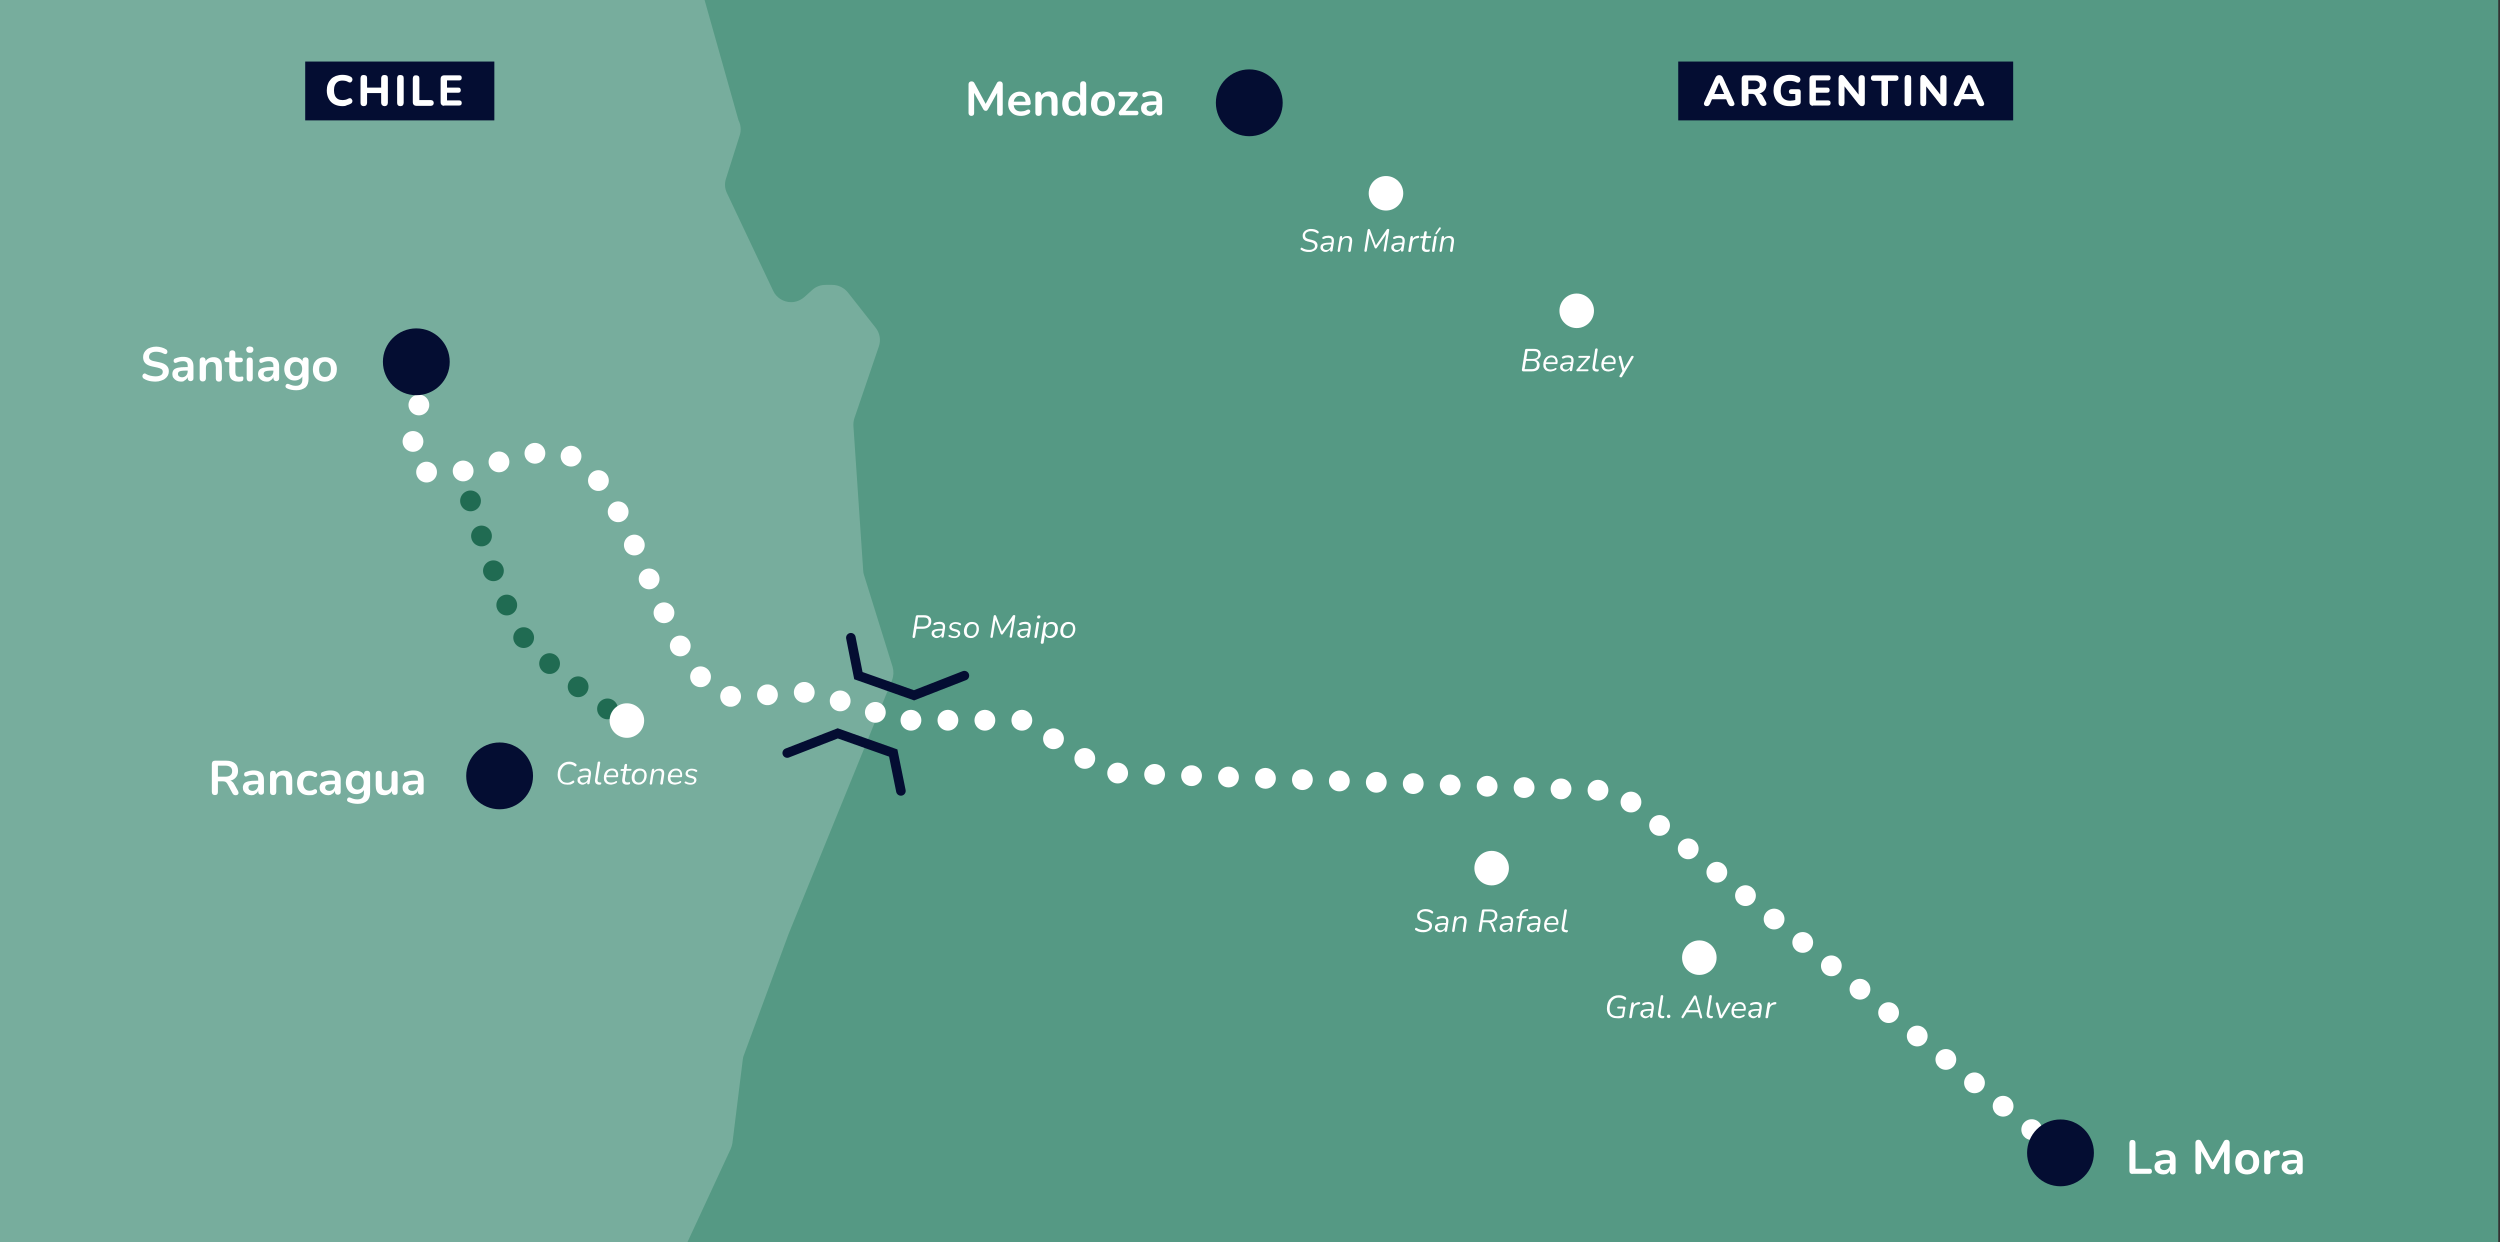 <?xml version="1.0" encoding="utf-8"?>
<!-- Generator: Adobe Illustrator 24.0.2, SVG Export Plug-In . SVG Version: 6.00 Build 0)  -->
<svg version="1.1" id="Capa_1" xmlns="http://www.w3.org/2000/svg" xmlns:xlink="http://www.w3.org/1999/xlink" x="0px" y="0px"
	 viewBox="0 0 1563.7 776.9" style="enable-background:new 0 0 1563.7 776.9;" xml:space="preserve">
<rect x="0" y="0" width="1563.7" height="776.9" fill="#333333" stroke="none"/>
<style type="text/css">
	.st0{fill:#559984;}
	.st1{opacity:0.2;fill:#FFFFFF;}
	.st2{fill:#FFFFFF;}
	.st3{fill:#040D32;}
	.st4{fill:none;stroke:#FFFFFF;stroke-width:13;stroke-linecap:round;stroke-miterlimit:10;}
	.st5{fill:none;stroke:#FFFFFF;stroke-width:13;stroke-linecap:round;stroke-miterlimit:10;stroke-dasharray:0,23.125;}
	.st6{fill:none;stroke:#040D32;stroke-width:6;stroke-linecap:round;stroke-miterlimit:10;}
	.st7{fill:none;stroke:#206B52;stroke-width:13;stroke-linecap:round;stroke-miterlimit:10;stroke-dasharray:0,23;}
</style>
<rect class="st0" width="1562.6" height="776.9"/>
<path class="st1" d="M430,776.9l27-58.2c0.5-1.2,0.9-2.4,1.1-3.7l6.5-52.3c0.1-0.9,0.3-1.9,0.7-2.8l27.9-75.6l64.7-158.8
	c1.1-2.7,1.2-5.6,0.4-8.4l-17.9-57.5c-0.3-0.9-0.5-1.9-0.5-2.9l-6.1-90.2c-0.1-1.6,0.1-3.3,0.6-4.9l15.3-44.9c1.4-4,0.6-8.4-2-11.7
	L530.4,183c-2.4-3-6-4.8-9.8-4.8h-4.3c-3.1,0-6,1.1-8.3,3.2l-4.9,4.4c-2.3,2-5.2,3.2-8.3,3.2h0c-4.8,0-9.2-2.8-11.2-7.1l-28.9-61.1
	c-1.4-2.9-1.6-6.1-0.6-9.1l8.6-27.1c1-3.1,0.7-6.5-0.8-9.4L440.7,0H0v776.9H430z"/>
<g>
	<path class="st2" d="M97.2,238.7c-0.9,0-1.8-0.1-2.6-0.2s-1.7-0.3-2.5-0.6c-0.8-0.3-1.5-0.6-2.1-1c-0.4-0.2-0.6-0.5-0.8-0.9
		c-0.1-0.3-0.2-0.7-0.1-1c0-0.3,0.2-0.6,0.4-0.9c0.2-0.2,0.5-0.4,0.8-0.5c0.3-0.1,0.7,0,1,0.3c0.9,0.5,1.8,0.9,2.8,1.1
		c1,0.2,2,0.4,3.1,0.4c1.6,0,2.7-0.3,3.5-0.8s1.1-1.2,1.1-2.1c0-0.7-0.3-1.2-0.8-1.6c-0.5-0.4-1.4-0.7-2.6-1l-3.3-0.7
		c-1.9-0.4-3.3-1.1-4.2-2c-0.9-0.9-1.4-2.2-1.4-3.8c0-1,0.2-1.9,0.6-2.7c0.4-0.8,1-1.5,1.7-2.1s1.6-1,2.6-1.3s2.1-0.5,3.3-0.5
		c1.2,0,2.3,0.2,3.4,0.5s2,0.7,2.9,1.3c0.3,0.2,0.5,0.5,0.6,0.8c0.1,0.3,0.1,0.6,0.1,0.9c-0.1,0.3-0.2,0.6-0.4,0.8
		c-0.2,0.2-0.5,0.4-0.8,0.4c-0.3,0-0.7-0.1-1.1-0.3c-0.7-0.4-1.5-0.7-2.3-0.9c-0.8-0.2-1.6-0.3-2.5-0.3c-0.9,0-1.7,0.1-2.4,0.4
		c-0.7,0.3-1.2,0.6-1.5,1.1c-0.3,0.5-0.5,1-0.5,1.7c0,0.7,0.2,1.3,0.7,1.7c0.5,0.4,1.3,0.8,2.5,1l3.3,0.7c2,0.4,3.5,1.1,4.4,2
		c1,0.9,1.5,2.1,1.5,3.6c0,1-0.2,1.8-0.6,2.6c-0.4,0.8-1,1.5-1.7,2c-0.7,0.6-1.6,1-2.6,1.3C99.7,238.5,98.5,238.7,97.2,238.7z"/>
	<path class="st2" d="M113.3,238.7c-1.1,0-2-0.2-2.8-0.6c-0.8-0.4-1.5-1-2-1.7c-0.5-0.7-0.7-1.5-0.7-2.4c0-1.1,0.3-1.9,0.8-2.6
		s1.5-1.1,2.7-1.4c1.3-0.3,2.9-0.4,5.1-0.4h1.5v2.2h-1.5c-1.2,0-2.2,0.1-3,0.2c-0.7,0.1-1.3,0.3-1.6,0.6c-0.3,0.3-0.5,0.7-0.5,1.2
		c0,0.7,0.2,1.2,0.7,1.6s1.1,0.6,1.9,0.6c0.7,0,1.2-0.2,1.8-0.5c0.5-0.3,0.9-0.7,1.2-1.3s0.5-1.2,0.5-1.9v-3.5c0-1-0.2-1.7-0.7-2.2
		c-0.4-0.4-1.2-0.7-2.2-0.7c-0.6,0-1.2,0.1-1.9,0.2c-0.7,0.1-1.4,0.4-2.1,0.7c-0.4,0.2-0.7,0.2-1,0.2c-0.3-0.1-0.5-0.2-0.7-0.5
		c-0.2-0.3-0.2-0.5-0.2-0.8c0-0.3,0.1-0.6,0.2-0.9c0.2-0.3,0.4-0.5,0.8-0.6c0.9-0.4,1.8-0.6,2.7-0.8c0.9-0.2,1.6-0.2,2.3-0.2
		c1.4,0,2.6,0.2,3.6,0.7c0.9,0.4,1.6,1.1,2.1,2c0.5,0.9,0.7,2,0.7,3.4v7.2c0,0.6-0.1,1.1-0.5,1.4c-0.3,0.3-0.7,0.5-1.3,0.5
		c-0.6,0-1-0.2-1.3-0.5c-0.3-0.3-0.5-0.8-0.5-1.4v-1.4h0.2c-0.1,0.7-0.4,1.3-0.8,1.8c-0.4,0.5-0.9,0.9-1.5,1.2
		C114.9,238.6,114.1,238.7,113.3,238.7z"/>
	<path class="st2" d="M126.8,238.6c-0.6,0-1.1-0.2-1.4-0.5s-0.5-0.8-0.5-1.4v-11.3c0-0.6,0.2-1.1,0.5-1.4c0.3-0.3,0.8-0.5,1.4-0.5
		c0.6,0,1,0.2,1.3,0.5c0.3,0.3,0.5,0.8,0.5,1.4v2l-0.3-0.8c0.4-1.1,1.1-1.9,2.1-2.4c0.9-0.5,2-0.8,3.2-0.8c1.2,0,2.1,0.2,2.9,0.7
		c0.8,0.4,1.3,1.1,1.7,2c0.4,0.9,0.6,2,0.6,3.4v7.3c0,0.6-0.2,1.1-0.5,1.4c-0.3,0.3-0.8,0.5-1.4,0.5s-1.1-0.2-1.4-0.5
		c-0.3-0.3-0.5-0.8-0.5-1.4v-7.1c0-1.1-0.2-2-0.6-2.5c-0.4-0.5-1.1-0.8-2-0.8c-1.1,0-2,0.3-2.6,1c-0.7,0.7-1,1.6-1,2.7v6.6
		C128.7,238,128,238.6,126.8,238.6z"/>
	<path class="st2" d="M149.2,238.7c-1.3,0-2.4-0.2-3.3-0.7c-0.9-0.4-1.5-1.1-1.9-1.9c-0.4-0.9-0.6-1.9-0.6-3.2v-6.4h-1.6
		c-0.5,0-0.9-0.1-1.1-0.4c-0.3-0.2-0.4-0.6-0.4-1c0-0.5,0.1-0.8,0.4-1.1c0.3-0.2,0.6-0.4,1.1-0.4h1.6V221c0-0.6,0.2-1.1,0.5-1.4
		c0.3-0.3,0.8-0.5,1.4-0.5c0.6,0,1.1,0.2,1.4,0.5c0.3,0.3,0.5,0.8,0.5,1.4v2.7h3.2c0.5,0,0.8,0.1,1.1,0.4c0.3,0.2,0.4,0.6,0.4,1.1
		c0,0.4-0.1,0.8-0.4,1c-0.3,0.3-0.6,0.4-1.1,0.4h-3.2v6.2c0,1,0.2,1.7,0.6,2.2c0.4,0.5,1.1,0.7,2,0.7c0.3,0,0.6,0,0.9-0.1
		s0.5-0.1,0.7-0.1c0.2,0,0.4,0.1,0.6,0.2s0.2,0.5,0.2,1c0,0.4-0.1,0.8-0.2,1.1s-0.4,0.5-0.7,0.6c-0.3,0.1-0.6,0.2-1,0.2
		C149.9,238.7,149.5,238.7,149.2,238.7z"/>
	<path class="st2" d="M156.2,220.7c-0.7,0-1.2-0.2-1.6-0.5c-0.4-0.4-0.6-0.8-0.6-1.5c0-0.6,0.2-1.1,0.6-1.5c0.4-0.3,0.9-0.5,1.6-0.5
		c0.7,0,1.3,0.2,1.7,0.5c0.4,0.3,0.6,0.8,0.6,1.5c0,0.6-0.2,1.1-0.6,1.5S157,220.7,156.2,220.7z M156.2,238.6
		c-0.6,0-1.1-0.2-1.4-0.5s-0.5-0.9-0.5-1.5v-11c0-0.7,0.2-1.2,0.5-1.5c0.3-0.3,0.8-0.5,1.4-0.5c0.6,0,1.1,0.2,1.4,0.5
		c0.3,0.4,0.5,0.9,0.5,1.5v11c0,0.6-0.2,1.1-0.5,1.5S156.9,238.6,156.2,238.6z"/>
	<path class="st2" d="M166.9,238.7c-1.1,0-2-0.2-2.8-0.6c-0.8-0.4-1.5-1-2-1.7c-0.5-0.7-0.7-1.5-0.7-2.4c0-1.1,0.3-1.9,0.8-2.6
		s1.5-1.1,2.7-1.4c1.3-0.3,2.9-0.4,5.1-0.4h1.5v2.2H170c-1.2,0-2.2,0.1-3,0.2c-0.7,0.1-1.3,0.3-1.6,0.6c-0.3,0.3-0.5,0.7-0.5,1.2
		c0,0.7,0.2,1.2,0.7,1.6s1.1,0.6,1.9,0.6c0.7,0,1.2-0.2,1.8-0.5c0.5-0.3,0.9-0.7,1.2-1.3s0.5-1.2,0.5-1.9v-3.5c0-1-0.2-1.7-0.7-2.2
		c-0.4-0.4-1.2-0.7-2.2-0.7c-0.6,0-1.2,0.1-1.9,0.2c-0.7,0.1-1.4,0.4-2.1,0.7c-0.4,0.2-0.7,0.2-1,0.2c-0.3-0.1-0.5-0.2-0.7-0.5
		c-0.2-0.3-0.2-0.5-0.2-0.8c0-0.3,0.1-0.6,0.2-0.9c0.2-0.3,0.4-0.5,0.8-0.6c0.9-0.4,1.8-0.6,2.7-0.8c0.9-0.2,1.6-0.2,2.3-0.2
		c1.4,0,2.6,0.2,3.6,0.7c0.9,0.4,1.6,1.1,2.1,2c0.5,0.9,0.7,2,0.7,3.4v7.2c0,0.6-0.1,1.1-0.5,1.4c-0.3,0.3-0.7,0.5-1.3,0.5
		c-0.6,0-1-0.2-1.3-0.5c-0.3-0.3-0.5-0.8-0.5-1.4v-1.4h0.2c-0.1,0.7-0.4,1.3-0.8,1.8c-0.4,0.5-0.9,0.9-1.5,1.2
		C168.4,238.6,167.7,238.7,166.9,238.7z"/>
	<path class="st2" d="M185.3,244.1c-1.1,0-2.1-0.1-3.1-0.3c-1-0.2-1.9-0.5-2.7-0.9c-0.4-0.2-0.6-0.4-0.8-0.7
		c-0.1-0.3-0.2-0.6-0.1-0.9c0-0.3,0.2-0.5,0.4-0.8c0.2-0.2,0.4-0.4,0.7-0.4c0.3-0.1,0.6,0,0.9,0.1c0.9,0.4,1.7,0.7,2.5,0.9
		s1.5,0.2,2,0.2c1.3,0,2.3-0.3,3-1c0.7-0.7,1-1.6,1-2.9v-2.7h0.3c-0.3,1-0.9,1.8-1.9,2.4c-1,0.6-2,0.9-3.2,0.9
		c-1.3,0-2.5-0.3-3.4-0.9c-1-0.6-1.7-1.5-2.3-2.6c-0.5-1.1-0.8-2.4-0.8-3.8c0-1.1,0.2-2.1,0.5-3c0.3-0.9,0.8-1.7,1.3-2.3
		c0.6-0.6,1.3-1.1,2.1-1.5c0.8-0.4,1.7-0.5,2.7-0.5c1.2,0,2.3,0.3,3.3,0.9c0.9,0.6,1.5,1.4,1.8,2.4l-0.3,0.8v-2.1
		c0-0.6,0.2-1.1,0.5-1.4c0.3-0.3,0.8-0.5,1.4-0.5c0.6,0,1.1,0.2,1.4,0.5c0.3,0.3,0.5,0.8,0.5,1.4v11.5c0,2.4-0.6,4.2-1.9,5.4
		C189.5,243.5,187.7,244.1,185.3,244.1z M185.2,235.2c0.8,0,1.4-0.2,2-0.5c0.6-0.4,1-0.9,1.3-1.5c0.3-0.7,0.5-1.5,0.5-2.4
		c0-1.4-0.3-2.5-1-3.3c-0.7-0.8-1.6-1.2-2.8-1.2c-0.8,0-1.5,0.2-2,0.5c-0.6,0.4-1,0.9-1.3,1.5c-0.3,0.7-0.5,1.5-0.5,2.4
		c0,1.4,0.3,2.5,1,3.3C183.1,234.8,184,235.2,185.2,235.2z"/>
	<path class="st2" d="M203.2,238.7c-1.5,0-2.8-0.3-4-0.9c-1.1-0.6-2-1.5-2.6-2.7c-0.6-1.1-0.9-2.5-0.9-4.1c0-1.2,0.2-2.2,0.5-3.2
		c0.3-0.9,0.9-1.7,1.5-2.4c0.7-0.7,1.5-1.2,2.4-1.5s2-0.5,3.1-0.5c1.5,0,2.8,0.3,4,0.9c1.1,0.6,2,1.5,2.6,2.6s0.9,2.5,0.9,4
		c0,1.2-0.2,2.2-0.5,3.2c-0.4,0.9-0.9,1.7-1.5,2.4c-0.7,0.7-1.5,1.2-2.4,1.5C205.4,238.5,204.4,238.7,203.2,238.7z M203.2,235.8
		c0.7,0,1.4-0.2,2-0.5c0.6-0.4,1-0.9,1.3-1.6c0.3-0.7,0.5-1.6,0.5-2.7c0-1.6-0.3-2.8-1-3.6c-0.7-0.8-1.6-1.2-2.7-1.2
		c-0.7,0-1.4,0.2-1.9,0.5c-0.6,0.4-1,0.9-1.3,1.6s-0.5,1.6-0.5,2.7c0,1.6,0.3,2.8,1,3.6C201.2,235.4,202.1,235.8,203.2,235.8z"/>
</g>
<g>
	<path class="st2" d="M134.4,497.3c-0.6,0-1.1-0.2-1.4-0.5s-0.5-0.8-0.5-1.5v-17.5c0-0.6,0.2-1.1,0.5-1.5c0.3-0.3,0.8-0.5,1.4-0.5
		h7.2c2.3,0,4.1,0.6,5.4,1.7c1.3,1.1,1.9,2.7,1.9,4.7c0,1.3-0.3,2.4-0.9,3.4c-0.6,0.9-1.4,1.7-2.5,2.2s-2.4,0.8-3.9,0.8l0.3-0.5h1
		c0.8,0,1.5,0.2,2.1,0.6c0.6,0.4,1.1,1,1.6,1.9l2.3,4.2c0.2,0.4,0.3,0.8,0.3,1.2c0,0.4-0.2,0.7-0.5,1c-0.3,0.2-0.7,0.4-1.2,0.4
		s-1-0.1-1.3-0.3c-0.3-0.2-0.6-0.6-0.9-1.1l-3-5.6c-0.4-0.7-0.8-1.1-1.3-1.4c-0.5-0.2-1.1-0.3-1.9-0.3h-2.8v6.7
		c0,0.6-0.2,1.1-0.5,1.5C135.5,497.1,135,497.3,134.4,497.3z M136.3,485.8h4.7c1.4,0,2.4-0.3,3.1-0.9s1.1-1.4,1.1-2.6
		c0-1.1-0.4-2-1.1-2.5c-0.7-0.6-1.8-0.9-3.1-0.9h-4.7V485.8z"/>
	<path class="st2" d="M157.4,497.4c-1.1,0-2-0.2-2.8-0.6c-0.8-0.4-1.5-1-2-1.7c-0.5-0.7-0.7-1.5-0.7-2.4c0-1.1,0.3-1.9,0.8-2.6
		s1.5-1.1,2.7-1.4c1.3-0.3,2.9-0.4,5.1-0.4h1.5v2.2h-1.5c-1.2,0-2.2,0.1-3,0.2c-0.7,0.1-1.3,0.3-1.6,0.6c-0.3,0.3-0.5,0.7-0.5,1.2
		c0,0.7,0.2,1.2,0.7,1.6s1.1,0.6,1.9,0.6c0.7,0,1.2-0.2,1.8-0.5c0.5-0.3,0.9-0.7,1.2-1.3s0.5-1.2,0.5-1.9v-3.5c0-1-0.2-1.7-0.7-2.2
		c-0.4-0.4-1.2-0.7-2.2-0.7c-0.6,0-1.2,0.1-1.9,0.2c-0.7,0.1-1.4,0.4-2.1,0.7c-0.4,0.2-0.7,0.2-1,0.2c-0.3-0.1-0.5-0.2-0.7-0.5
		c-0.2-0.3-0.2-0.5-0.2-0.8c0-0.3,0.1-0.6,0.2-0.9c0.2-0.3,0.4-0.5,0.8-0.6c0.9-0.4,1.8-0.6,2.7-0.8c0.9-0.2,1.6-0.2,2.3-0.2
		c1.4,0,2.6,0.2,3.6,0.7c0.9,0.4,1.6,1.1,2.1,2c0.5,0.9,0.7,2,0.7,3.4v7.2c0,0.6-0.1,1.1-0.5,1.4c-0.3,0.3-0.7,0.5-1.3,0.5
		c-0.6,0-1-0.2-1.3-0.5c-0.3-0.3-0.5-0.8-0.5-1.4v-1.4h0.2c-0.1,0.7-0.4,1.3-0.8,1.8c-0.4,0.5-0.9,0.9-1.5,1.2
		C158.9,497.2,158.2,497.4,157.4,497.4z"/>
	<path class="st2" d="M170.8,497.3c-0.6,0-1.1-0.2-1.4-0.5s-0.5-0.8-0.5-1.4V484c0-0.6,0.2-1.1,0.5-1.4c0.3-0.3,0.8-0.5,1.4-0.5
		c0.6,0,1,0.2,1.3,0.5c0.3,0.3,0.5,0.8,0.5,1.4v2l-0.3-0.8c0.4-1.1,1.1-1.9,2.1-2.4c0.9-0.5,2-0.8,3.2-0.8c1.2,0,2.1,0.2,2.9,0.7
		c0.8,0.4,1.3,1.1,1.7,2c0.4,0.9,0.6,2,0.6,3.4v7.3c0,0.6-0.2,1.1-0.5,1.4c-0.3,0.3-0.8,0.5-1.4,0.5s-1.1-0.2-1.4-0.5
		c-0.3-0.3-0.5-0.8-0.5-1.4v-7.1c0-1.1-0.2-2-0.6-2.5c-0.4-0.5-1.1-0.8-2-0.8c-1.1,0-2,0.3-2.6,1c-0.7,0.7-1,1.6-1,2.7v6.6
		C172.7,496.7,172.1,497.3,170.8,497.3z"/>
	<path class="st2" d="M193.3,497.4c-1.5,0-2.9-0.3-4-0.9s-2-1.5-2.6-2.7c-0.6-1.2-0.9-2.5-0.9-4.1c0-1.2,0.2-2.2,0.5-3.2
		c0.3-0.9,0.9-1.7,1.5-2.4s1.5-1.1,2.4-1.5c0.9-0.4,2-0.5,3.2-0.5c0.7,0,1.4,0.1,2.1,0.3c0.8,0.2,1.5,0.5,2.2,0.9
		c0.3,0.2,0.5,0.4,0.6,0.7c0.1,0.3,0.1,0.6,0.1,0.9c-0.1,0.3-0.2,0.5-0.4,0.8c-0.2,0.2-0.4,0.3-0.7,0.4c-0.3,0.1-0.6,0-0.9-0.2
		c-0.4-0.3-0.9-0.5-1.4-0.6c-0.5-0.1-0.9-0.2-1.3-0.2c-0.7,0-1.2,0.1-1.7,0.3c-0.5,0.2-0.9,0.5-1.3,0.9c-0.3,0.4-0.6,0.9-0.8,1.5
		c-0.2,0.6-0.3,1.3-0.3,2c0,1.5,0.4,2.6,1.1,3.5s1.7,1.3,3,1.3c0.4,0,0.9-0.1,1.3-0.2s0.9-0.3,1.4-0.6c0.3-0.2,0.6-0.2,0.9-0.2
		c0.3,0.1,0.5,0.2,0.7,0.4c0.2,0.2,0.3,0.5,0.3,0.8c0,0.3,0,0.6-0.1,0.9c-0.1,0.3-0.3,0.5-0.6,0.7c-0.7,0.4-1.4,0.7-2.1,0.9
		C194.6,497.3,193.9,497.4,193.3,497.4z"/>
	<path class="st2" d="M205.4,497.4c-1.1,0-2-0.2-2.8-0.6c-0.8-0.4-1.5-1-2-1.7c-0.5-0.7-0.7-1.5-0.7-2.4c0-1.1,0.3-1.9,0.8-2.6
		s1.5-1.1,2.7-1.4c1.3-0.3,2.9-0.4,5.1-0.4h1.5v2.2h-1.5c-1.2,0-2.2,0.1-3,0.2c-0.7,0.1-1.3,0.3-1.6,0.6c-0.3,0.3-0.5,0.7-0.5,1.2
		c0,0.7,0.2,1.2,0.7,1.6s1.1,0.6,1.9,0.6c0.7,0,1.2-0.2,1.8-0.5c0.5-0.3,0.9-0.7,1.2-1.3s0.5-1.2,0.5-1.9v-3.5c0-1-0.2-1.7-0.7-2.2
		c-0.4-0.4-1.2-0.7-2.2-0.7c-0.6,0-1.2,0.1-1.9,0.2c-0.7,0.1-1.4,0.4-2.1,0.7c-0.4,0.2-0.7,0.2-1,0.2c-0.3-0.1-0.5-0.2-0.7-0.5
		c-0.2-0.3-0.2-0.5-0.2-0.8c0-0.3,0.1-0.6,0.2-0.9c0.2-0.3,0.4-0.5,0.8-0.6c0.9-0.4,1.8-0.6,2.7-0.8c0.9-0.2,1.6-0.2,2.3-0.2
		c1.4,0,2.6,0.2,3.6,0.7c0.9,0.4,1.6,1.1,2.1,2c0.5,0.9,0.7,2,0.7,3.4v7.2c0,0.6-0.1,1.1-0.5,1.4c-0.3,0.3-0.7,0.5-1.3,0.5
		c-0.6,0-1-0.2-1.3-0.5c-0.3-0.3-0.5-0.8-0.5-1.4v-1.4h0.2c-0.1,0.7-0.4,1.3-0.8,1.8c-0.4,0.5-0.9,0.9-1.5,1.2
		C206.9,497.2,206.2,497.4,205.4,497.4z"/>
	<path class="st2" d="M223.8,502.8c-1.1,0-2.1-0.1-3.1-0.3c-1-0.2-1.9-0.5-2.7-0.9c-0.4-0.2-0.6-0.4-0.8-0.7
		c-0.1-0.3-0.2-0.6-0.1-0.9c0-0.3,0.2-0.5,0.4-0.8c0.2-0.2,0.4-0.4,0.7-0.4c0.3-0.1,0.6,0,0.9,0.1c0.9,0.4,1.7,0.7,2.5,0.9
		s1.5,0.2,2,0.2c1.3,0,2.3-0.3,3-1c0.7-0.7,1-1.6,1-2.9v-2.7h0.3c-0.3,1-0.9,1.8-1.9,2.4c-1,0.6-2,0.9-3.2,0.9
		c-1.3,0-2.5-0.3-3.4-0.9c-1-0.6-1.7-1.5-2.3-2.6c-0.5-1.1-0.8-2.4-0.8-3.8c0-1.1,0.2-2.1,0.5-3c0.3-0.9,0.8-1.7,1.3-2.3
		c0.6-0.6,1.3-1.1,2.1-1.5c0.8-0.4,1.7-0.5,2.7-0.5c1.2,0,2.3,0.3,3.3,0.9c0.9,0.6,1.5,1.4,1.8,2.4l-0.3,0.8V484
		c0-0.6,0.2-1.1,0.5-1.4c0.3-0.3,0.8-0.5,1.4-0.5c0.6,0,1.1,0.2,1.4,0.5c0.3,0.3,0.5,0.8,0.5,1.4v11.5c0,2.4-0.6,4.2-1.9,5.4
		C228.1,502.2,226.2,502.8,223.8,502.8z M223.7,493.9c0.8,0,1.4-0.2,2-0.5c0.6-0.4,1-0.9,1.3-1.5c0.3-0.7,0.5-1.5,0.5-2.4
		c0-1.4-0.3-2.5-1-3.3c-0.7-0.8-1.6-1.2-2.8-1.2c-0.8,0-1.5,0.2-2,0.5c-0.6,0.4-1,0.9-1.3,1.5c-0.3,0.7-0.5,1.5-0.5,2.4
		c0,1.4,0.3,2.5,1,3.3C221.7,493.5,222.6,493.9,223.7,493.9z"/>
	<path class="st2" d="M240.4,497.4c-1.2,0-2.2-0.2-3-0.7c-0.8-0.5-1.4-1.1-1.8-2c-0.4-0.9-0.6-2-0.6-3.4V484c0-0.6,0.2-1.1,0.5-1.4
		s0.8-0.5,1.4-0.5c0.6,0,1.1,0.2,1.4,0.5s0.5,0.8,0.5,1.4v7.3c0,1,0.2,1.8,0.6,2.3c0.4,0.5,1.1,0.8,2,0.8c1,0,1.8-0.3,2.5-1
		c0.6-0.7,1-1.6,1-2.7V484c0-0.6,0.2-1.1,0.5-1.4c0.3-0.3,0.8-0.5,1.4-0.5c0.6,0,1.1,0.2,1.4,0.5s0.5,0.8,0.5,1.4v11.3
		c0,1.3-0.6,1.9-1.8,1.9c-0.6,0-1-0.2-1.3-0.5c-0.3-0.3-0.5-0.8-0.5-1.4v-2.3l0.4,0.9c-0.4,1.1-1.1,1.9-1.9,2.5
		C242.6,497.1,241.6,497.4,240.4,497.4z"/>
	<path class="st2" d="M257.3,497.4c-1.1,0-2-0.2-2.8-0.6c-0.8-0.4-1.5-1-2-1.7c-0.5-0.7-0.7-1.5-0.7-2.4c0-1.1,0.3-1.9,0.8-2.6
		s1.5-1.1,2.7-1.4c1.3-0.3,2.9-0.4,5.1-0.4h1.5v2.2h-1.5c-1.2,0-2.2,0.1-3,0.2c-0.7,0.1-1.3,0.3-1.6,0.6c-0.3,0.3-0.5,0.7-0.5,1.2
		c0,0.7,0.2,1.2,0.7,1.6s1.1,0.6,1.9,0.6c0.7,0,1.2-0.2,1.8-0.5c0.5-0.3,0.9-0.7,1.2-1.3s0.5-1.2,0.5-1.9v-3.5c0-1-0.2-1.7-0.7-2.2
		c-0.4-0.4-1.2-0.7-2.2-0.7c-0.6,0-1.2,0.1-1.9,0.2c-0.7,0.1-1.4,0.4-2.1,0.7c-0.4,0.2-0.7,0.2-1,0.2c-0.3-0.1-0.5-0.2-0.7-0.5
		c-0.2-0.3-0.2-0.5-0.2-0.8c0-0.3,0.1-0.6,0.2-0.9c0.2-0.3,0.4-0.5,0.8-0.6c0.9-0.4,1.8-0.6,2.7-0.8c0.9-0.2,1.6-0.2,2.3-0.2
		c1.4,0,2.6,0.2,3.6,0.7c0.9,0.4,1.6,1.1,2.1,2c0.5,0.9,0.7,2,0.7,3.4v7.2c0,0.6-0.1,1.1-0.5,1.4c-0.3,0.3-0.7,0.5-1.3,0.5
		c-0.6,0-1-0.2-1.3-0.5c-0.3-0.3-0.5-0.8-0.5-1.4v-1.4h0.2c-0.1,0.7-0.4,1.3-0.8,1.8c-0.4,0.5-0.9,0.9-1.5,1.2
		C258.8,497.2,258.1,497.4,257.3,497.4z"/>
</g>
<g>
	<path class="st2" d="M571.5,399.1c-0.3,0-0.5-0.1-0.6-0.3c-0.1-0.2-0.2-0.4-0.1-0.7l2-12.5c0.1-0.3,0.2-0.5,0.3-0.6
		c0.2-0.1,0.4-0.2,0.6-0.2h4.3c1.4,0,2.6,0.3,3.3,1c0.8,0.6,1.2,1.6,1.2,2.8c0,1.4-0.5,2.6-1.4,3.4c-0.9,0.8-2.2,1.3-3.9,1.3h-4
		l-0.8,4.9c0,0.3-0.1,0.5-0.3,0.6C572,399,571.8,399.1,571.5,399.1z M573.4,391.9h3.9c1.2,0,2-0.3,2.6-0.8c0.6-0.5,0.9-1.3,0.9-2.4
		c0-0.9-0.3-1.5-0.8-1.9c-0.5-0.4-1.3-0.6-2.3-0.6h-3.5L573.4,391.9z"/>
	<path class="st2" d="M585.9,399.1c-0.6,0-1.1-0.1-1.6-0.4c-0.5-0.3-0.9-0.6-1.2-1c-0.3-0.4-0.4-0.9-0.4-1.5c0-0.7,0.2-1.3,0.6-1.7
		s1-0.7,1.8-0.9c0.8-0.2,1.9-0.3,3.1-0.3h1.6l-0.2,1.1h-1.2c-1,0-1.8,0.1-2.4,0.2c-0.6,0.1-1,0.3-1.3,0.5c-0.3,0.3-0.4,0.6-0.4,1
		c0,0.6,0.2,1,0.6,1.3c0.4,0.3,0.8,0.5,1.3,0.5c0.5,0,1-0.1,1.4-0.3s0.8-0.5,1.1-1c0.3-0.4,0.5-0.9,0.6-1.5l0.4-2.4
		c0.1-0.8,0-1.4-0.3-1.8c-0.3-0.4-0.9-0.6-1.8-0.6c-0.5,0-1,0-1.4,0.1c-0.4,0.1-0.9,0.3-1.3,0.5c-0.2,0.1-0.3,0.1-0.5,0.1
		c-0.1,0-0.3-0.1-0.4-0.2c-0.1-0.1-0.1-0.2-0.2-0.3c0-0.1,0-0.3,0.1-0.4c0.1-0.1,0.2-0.3,0.4-0.4c0.5-0.3,1.1-0.5,1.7-0.6
		c0.6-0.1,1.2-0.2,1.7-0.2c0.9,0,1.6,0.2,2.2,0.5c0.5,0.3,0.9,0.8,1.1,1.4c0.2,0.6,0.2,1.3,0.1,2.2l-0.8,5.1c0,0.3-0.1,0.5-0.3,0.6
		c-0.2,0.1-0.4,0.2-0.6,0.2c-0.2,0-0.4-0.1-0.5-0.2c-0.1-0.2-0.1-0.4-0.1-0.7l0.3-1.6l0.2,0.2c-0.2,0.5-0.4,1-0.8,1.3
		c-0.4,0.4-0.8,0.6-1.2,0.8C586.8,399,586.3,399.1,585.9,399.1z"/>
	<path class="st2" d="M596.9,399.1c-0.6,0-1.3-0.1-1.8-0.2c-0.6-0.2-1.1-0.4-1.5-0.6c-0.2-0.1-0.3-0.2-0.3-0.3
		c-0.1-0.1-0.1-0.3-0.1-0.4c0-0.1,0.1-0.2,0.2-0.3s0.2-0.1,0.3-0.2c0.1,0,0.3,0,0.5,0.1c0.4,0.3,0.9,0.4,1.3,0.6
		c0.5,0.1,0.9,0.2,1.4,0.2c0.7,0,1.3-0.1,1.7-0.4c0.4-0.3,0.6-0.7,0.6-1.2c0-0.3-0.1-0.6-0.3-0.8c-0.2-0.2-0.5-0.4-1-0.5l-1.9-0.5
		c-0.7-0.2-1.2-0.5-1.6-0.9s-0.6-0.9-0.6-1.5c0-0.6,0.2-1.1,0.5-1.6c0.3-0.5,0.8-0.8,1.4-1.1c0.6-0.3,1.3-0.4,2.1-0.4
		c0.5,0,1.1,0.1,1.6,0.2s1,0.4,1.4,0.6c0.2,0.1,0.3,0.3,0.3,0.4c0.1,0.1,0.1,0.3,0,0.4c0,0.1-0.1,0.2-0.2,0.3
		c-0.1,0.1-0.2,0.1-0.4,0.1c-0.1,0-0.3,0-0.5-0.1c-0.3-0.3-0.7-0.4-1.1-0.6c-0.4-0.1-0.8-0.2-1.3-0.2c-0.7,0-1.3,0.2-1.8,0.5
		c-0.4,0.3-0.6,0.7-0.6,1.2c0,0.3,0.1,0.6,0.3,0.8s0.5,0.4,0.9,0.5l1.9,0.5c0.7,0.2,1.3,0.5,1.7,0.9c0.4,0.4,0.6,0.9,0.6,1.5
		c0,0.9-0.4,1.7-1.1,2.2S598.1,399.1,596.9,399.1z"/>
	<path class="st2" d="M607.2,399.1c-0.9,0-1.6-0.2-2.3-0.5c-0.6-0.3-1.1-0.8-1.5-1.5c-0.3-0.6-0.5-1.4-0.5-2.3
		c0-0.8,0.1-1.6,0.4-2.3c0.2-0.7,0.6-1.3,1-1.9c0.5-0.5,1-0.9,1.6-1.2c0.6-0.3,1.3-0.4,2.1-0.4c0.9,0,1.6,0.2,2.3,0.5
		c0.6,0.3,1.1,0.8,1.5,1.5c0.3,0.6,0.5,1.4,0.5,2.3c0,0.8-0.1,1.6-0.4,2.3c-0.2,0.7-0.6,1.3-1,1.8c-0.5,0.5-1,0.9-1.6,1.2
		C608.7,399,608,399.1,607.2,399.1z M607.3,397.8c0.7,0,1.4-0.2,1.9-0.6c0.5-0.4,0.9-1,1.2-1.7c0.3-0.7,0.4-1.5,0.4-2.3
		c0-1-0.2-1.7-0.7-2.2s-1.1-0.7-1.9-0.7c-0.7,0-1.4,0.2-1.9,0.6c-0.5,0.4-0.9,1-1.2,1.6c-0.3,0.7-0.4,1.4-0.4,2.3
		c0,0.9,0.2,1.7,0.7,2.2S606.4,397.8,607.3,397.8z"/>
	<path class="st2" d="M620.2,399c-0.3,0-0.4-0.1-0.6-0.2c-0.1-0.1-0.2-0.4-0.1-0.6l2-12.7c0.1-0.3,0.1-0.4,0.3-0.6
		c0.1-0.1,0.3-0.2,0.5-0.2c0.2,0,0.4,0.1,0.5,0.2c0.1,0.1,0.2,0.3,0.3,0.5l3.8,10.2h-0.6l7.1-10.4c0.1-0.2,0.3-0.3,0.4-0.4
		c0.1-0.1,0.3-0.1,0.5-0.1c0.3,0,0.4,0.1,0.6,0.2s0.1,0.4,0.1,0.6l-2,12.7c0,0.2-0.1,0.4-0.2,0.5c-0.1,0.1-0.3,0.2-0.6,0.2
		c-0.2,0-0.4-0.1-0.6-0.2c-0.1-0.1-0.2-0.4-0.1-0.6l1.8-11.1h0.5l-6.5,9.5c-0.1,0.1-0.2,0.3-0.3,0.3c-0.1,0.1-0.2,0.1-0.4,0.1
		c-0.2,0-0.3,0-0.4-0.1c-0.1-0.1-0.2-0.2-0.3-0.4l-3.5-9.3h0.4l-1.8,11.2c0,0.2-0.1,0.4-0.2,0.5C620.6,398.9,620.4,399,620.2,399z"
		/>
	<path class="st2" d="M639.5,399.1c-0.6,0-1.1-0.1-1.6-0.4c-0.5-0.3-0.9-0.6-1.2-1c-0.3-0.4-0.4-0.9-0.4-1.5c0-0.7,0.2-1.3,0.6-1.7
		s1-0.7,1.8-0.9c0.8-0.2,1.9-0.3,3.1-0.3h1.6l-0.2,1.1H642c-1,0-1.8,0.1-2.4,0.2c-0.6,0.1-1,0.3-1.3,0.5c-0.3,0.3-0.4,0.6-0.4,1
		c0,0.6,0.2,1,0.6,1.3c0.4,0.3,0.8,0.5,1.3,0.5c0.5,0,1-0.1,1.4-0.3s0.8-0.5,1.1-1c0.3-0.4,0.5-0.9,0.6-1.5l0.4-2.4
		c0.1-0.8,0-1.4-0.3-1.8c-0.3-0.4-0.9-0.6-1.8-0.6c-0.5,0-1,0-1.4,0.1c-0.4,0.1-0.9,0.3-1.3,0.5c-0.2,0.1-0.3,0.1-0.5,0.1
		c-0.1,0-0.3-0.1-0.4-0.2c-0.1-0.1-0.1-0.2-0.2-0.3c0-0.1,0-0.3,0.1-0.4c0.1-0.1,0.2-0.3,0.4-0.4c0.5-0.3,1.1-0.5,1.7-0.6
		c0.6-0.1,1.2-0.2,1.7-0.2c0.9,0,1.6,0.2,2.2,0.5c0.5,0.3,0.9,0.8,1.1,1.4c0.2,0.6,0.2,1.3,0.1,2.2l-0.8,5.1c0,0.3-0.1,0.5-0.3,0.6
		c-0.2,0.1-0.4,0.2-0.6,0.2c-0.2,0-0.4-0.1-0.5-0.2c-0.1-0.2-0.1-0.4-0.1-0.7l0.3-1.6l0.2,0.2c-0.2,0.5-0.4,1-0.8,1.3
		c-0.4,0.4-0.8,0.6-1.2,0.8C640.4,399,640,399.1,639.5,399.1z"/>
	<path class="st2" d="M647.6,399.1c-0.3,0-0.4-0.1-0.5-0.3s-0.1-0.4-0.1-0.7l1.3-8.2c0-0.3,0.1-0.5,0.3-0.6c0.2-0.1,0.4-0.2,0.6-0.2
		c0.3,0,0.4,0.1,0.6,0.2c0.1,0.2,0.2,0.4,0.1,0.7l-1.3,8.3c0,0.3-0.1,0.5-0.3,0.6S647.9,399.1,647.6,399.1z M649.6,386.9
		c-0.3,0-0.6-0.1-0.7-0.2c-0.2-0.2-0.2-0.4-0.2-0.7c0-0.3,0.1-0.6,0.3-0.8c0.2-0.2,0.5-0.3,0.9-0.3c0.3,0,0.6,0.1,0.7,0.2
		c0.2,0.2,0.2,0.4,0.2,0.7c0,0.3-0.1,0.6-0.4,0.8C650.3,386.8,650,386.9,649.6,386.9z"/>
	<path class="st2" d="M651.7,402.7c-0.3,0-0.4-0.1-0.6-0.3c-0.1-0.2-0.2-0.4-0.1-0.7l1.9-11.8c0-0.3,0.1-0.5,0.3-0.6
		c0.2-0.1,0.4-0.2,0.6-0.2c0.3,0,0.4,0.1,0.6,0.2c0.1,0.2,0.1,0.4,0.1,0.7l-0.2,1.5l-0.1-0.3c0.4-0.7,0.9-1.2,1.5-1.6
		c0.6-0.4,1.4-0.6,2.2-0.6c0.8,0,1.4,0.2,2,0.5c0.6,0.3,1,0.8,1.3,1.4c0.3,0.6,0.5,1.4,0.5,2.2c0,1.1-0.2,2.1-0.6,3
		s-0.9,1.6-1.7,2.2s-1.6,0.8-2.6,0.8c-0.8,0-1.5-0.2-2.1-0.6c-0.6-0.4-1-1-1.3-1.8h0.2l-0.8,5.2c0,0.3-0.1,0.5-0.3,0.6
		C652.2,402.6,652,402.7,651.7,402.7z M656.4,397.8c0.7,0,1.4-0.2,1.9-0.6c0.5-0.4,0.9-1,1.2-1.7c0.3-0.7,0.4-1.5,0.4-2.3
		c0-1-0.2-1.7-0.7-2.2c-0.5-0.5-1.1-0.7-1.9-0.7c-0.7,0-1.4,0.2-1.9,0.6c-0.5,0.4-0.9,1-1.2,1.6c-0.3,0.7-0.4,1.4-0.4,2.3
		c0,0.9,0.2,1.7,0.7,2.2C655,397.6,655.6,397.8,656.4,397.8z"/>
	<path class="st2" d="M667.5,399.1c-0.9,0-1.6-0.2-2.3-0.5c-0.6-0.3-1.1-0.8-1.5-1.5c-0.3-0.6-0.5-1.4-0.5-2.3
		c0-0.8,0.1-1.6,0.4-2.3c0.2-0.7,0.6-1.3,1-1.9c0.5-0.5,1-0.9,1.6-1.2c0.6-0.3,1.3-0.4,2.1-0.4c0.9,0,1.6,0.2,2.3,0.5
		c0.6,0.3,1.1,0.8,1.5,1.5c0.3,0.6,0.5,1.4,0.5,2.3c0,0.8-0.1,1.6-0.4,2.3c-0.2,0.7-0.6,1.3-1,1.8c-0.5,0.5-1,0.9-1.6,1.2
		C669,399,668.3,399.1,667.5,399.1z M667.6,397.8c0.7,0,1.4-0.2,1.9-0.6c0.5-0.4,0.9-1,1.2-1.7c0.3-0.7,0.4-1.5,0.4-2.3
		c0-1-0.2-1.7-0.7-2.2s-1.1-0.7-1.9-0.7c-0.7,0-1.4,0.2-1.9,0.6c-0.5,0.4-0.9,1-1.2,1.6c-0.3,0.7-0.4,1.4-0.4,2.3
		c0,0.9,0.2,1.7,0.7,2.2S666.7,397.8,667.6,397.8z"/>
</g>
<g>
	<path class="st2" d="M890.4,583.1c-0.6,0-1.2,0-1.8-0.1c-0.6-0.1-1.1-0.2-1.7-0.4c-0.5-0.2-1-0.5-1.5-0.8c-0.2-0.1-0.3-0.2-0.3-0.4
		c0-0.1-0.1-0.3,0-0.5s0.1-0.3,0.2-0.4c0.1-0.1,0.2-0.2,0.4-0.2c0.2,0,0.3,0,0.5,0.2c0.6,0.4,1.3,0.7,2,0.9c0.7,0.2,1.5,0.3,2.3,0.3
		c1.1,0,1.9-0.2,2.6-0.7c0.7-0.4,1-1.1,1-1.8c0-0.5-0.2-1-0.6-1.4s-1.1-0.7-2-0.9l-2.1-0.5c-0.9-0.2-1.7-0.6-2.2-1.2
		c-0.6-0.5-0.8-1.3-0.8-2.4c0-0.6,0.1-1.2,0.4-1.7c0.3-0.5,0.7-1,1.1-1.3c0.5-0.4,1-0.7,1.7-0.9s1.3-0.3,2-0.3
		c0.8,0,1.6,0.1,2.4,0.3c0.8,0.2,1.5,0.6,2.1,1.1c0.1,0.1,0.2,0.2,0.3,0.4c0,0.2,0.1,0.3,0,0.5c0,0.1-0.1,0.3-0.2,0.4
		c-0.1,0.1-0.2,0.1-0.4,0.1c-0.2,0-0.3-0.1-0.5-0.2c-0.5-0.4-1.1-0.7-1.8-0.9c-0.6-0.2-1.3-0.3-2-0.3c-0.7,0-1.3,0.1-1.8,0.3
		s-1,0.5-1.3,0.9c-0.3,0.4-0.5,0.9-0.5,1.4c0,0.7,0.2,1.2,0.5,1.5c0.3,0.3,0.8,0.6,1.5,0.8l2.1,0.5c1.3,0.3,2.2,0.7,2.8,1.3
		c0.6,0.6,0.9,1.3,0.9,2.2c0,0.7-0.1,1.3-0.4,1.8c-0.3,0.5-0.7,1-1.2,1.3c-0.5,0.3-1.1,0.6-1.7,0.8
		C891.8,583,891.1,583.1,890.4,583.1z"/>
	<path class="st2" d="M900.7,583.1c-0.6,0-1.1-0.1-1.6-0.4c-0.5-0.3-0.9-0.6-1.2-1c-0.3-0.4-0.4-0.9-0.4-1.5c0-0.7,0.2-1.3,0.6-1.7
		s1-0.7,1.8-0.9c0.8-0.2,1.9-0.3,3.1-0.3h1.6l-0.2,1.1h-1.2c-1,0-1.8,0.1-2.4,0.2s-1,0.3-1.3,0.5c-0.3,0.3-0.4,0.6-0.4,1
		c0,0.6,0.2,1,0.6,1.3c0.4,0.3,0.8,0.5,1.3,0.5c0.5,0,1-0.1,1.4-0.3c0.4-0.2,0.8-0.5,1.1-1c0.3-0.4,0.5-0.9,0.6-1.5l0.4-2.4
		c0.1-0.8,0-1.4-0.3-1.8c-0.3-0.4-0.9-0.6-1.8-0.6c-0.5,0-1,0-1.4,0.1c-0.4,0.1-0.9,0.3-1.3,0.5c-0.2,0.1-0.3,0.1-0.5,0.1
		c-0.1,0-0.3-0.1-0.4-0.2c-0.1-0.1-0.1-0.2-0.2-0.3c0-0.1,0-0.3,0.1-0.4c0.1-0.1,0.2-0.3,0.4-0.4c0.5-0.3,1.1-0.5,1.7-0.6
		c0.6-0.1,1.2-0.2,1.7-0.2c0.9,0,1.6,0.2,2.2,0.5c0.5,0.3,0.9,0.8,1.1,1.4c0.2,0.6,0.2,1.3,0.1,2.2l-0.8,5.1c0,0.3-0.1,0.5-0.3,0.6
		c-0.2,0.1-0.4,0.2-0.6,0.2c-0.2,0-0.4-0.1-0.5-0.2c-0.1-0.2-0.1-0.4-0.1-0.7l0.3-1.6l0.2,0.2c-0.2,0.5-0.4,1-0.8,1.3
		c-0.4,0.4-0.8,0.6-1.2,0.8C901.6,583,901.2,583.1,900.7,583.1z"/>
	<path class="st2" d="M908.9,583c-0.3,0-0.4-0.1-0.5-0.3c-0.1-0.2-0.2-0.4-0.1-0.7l1.3-8.2c0.1-0.3,0.2-0.5,0.3-0.6
		c0.2-0.1,0.4-0.2,0.6-0.2c0.2,0,0.4,0.1,0.5,0.2c0.1,0.2,0.1,0.4,0.1,0.7l-0.3,1.7l-0.2-0.2c0.3-0.8,0.8-1.3,1.5-1.8
		s1.4-0.6,2.3-0.6c0.7,0,1.3,0.1,1.8,0.4c0.5,0.3,0.8,0.7,1,1.3c0.2,0.6,0.2,1.4,0.1,2.3l-0.8,5.2c0,0.3-0.1,0.5-0.3,0.6
		c-0.2,0.1-0.4,0.2-0.6,0.2c-0.3,0-0.4-0.1-0.6-0.3c-0.1-0.2-0.2-0.4-0.1-0.7l0.8-5.1c0.2-0.9,0.1-1.6-0.2-2
		c-0.3-0.4-0.8-0.7-1.6-0.7c-1,0-1.7,0.3-2.3,0.9c-0.6,0.6-0.9,1.4-1.1,2.4l-0.7,4.6C909.7,582.7,909.4,583,908.9,583z"/>
	<path class="st2" d="M925.6,583c-0.3,0-0.5-0.1-0.6-0.3s-0.2-0.4-0.1-0.7l2-12.4c0.1-0.3,0.2-0.5,0.3-0.6c0.2-0.1,0.4-0.2,0.6-0.2
		h4.2c1.5,0,2.7,0.3,3.4,1c0.8,0.7,1.2,1.6,1.2,2.8c0,0.9-0.2,1.7-0.7,2.4c-0.4,0.6-1.1,1.1-1.8,1.4c-0.8,0.3-1.7,0.5-2.6,0.5v-0.3
		h0.3c0.6,0,1.1,0.2,1.4,0.5c0.4,0.3,0.7,0.8,0.9,1.4l1.3,3.4c0.1,0.2,0.1,0.4,0.1,0.6s-0.1,0.3-0.2,0.4c-0.1,0.1-0.3,0.1-0.5,0.1
		c-0.2,0-0.4-0.1-0.5-0.2c-0.1-0.1-0.2-0.3-0.3-0.5l-1.5-3.8c-0.2-0.6-0.5-1-0.8-1.2c-0.3-0.2-0.9-0.4-1.5-0.4h-2.8l-0.8,5.3
		c0,0.3-0.1,0.5-0.3,0.6S925.9,583,925.6,583z M927.6,575.6h4c1.1,0,1.9-0.3,2.5-0.8c0.6-0.5,0.9-1.2,0.9-2.2c0-0.8-0.2-1.5-0.7-1.9
		c-0.5-0.4-1.3-0.6-2.4-0.6h-3.4L927.6,575.6z"/>
	<path class="st2" d="M941.2,583.1c-0.6,0-1.1-0.1-1.6-0.4c-0.5-0.3-0.9-0.6-1.2-1c-0.3-0.4-0.4-0.9-0.4-1.5c0-0.7,0.2-1.3,0.6-1.7
		s1-0.7,1.8-0.9c0.8-0.2,1.9-0.3,3.1-0.3h1.6l-0.2,1.1h-1.2c-1,0-1.8,0.1-2.4,0.2s-1,0.3-1.3,0.5c-0.3,0.3-0.4,0.6-0.4,1
		c0,0.6,0.2,1,0.6,1.3c0.4,0.3,0.8,0.5,1.3,0.5c0.5,0,1-0.1,1.4-0.3c0.4-0.2,0.8-0.5,1.1-1c0.3-0.4,0.5-0.9,0.6-1.5l0.4-2.4
		c0.1-0.8,0-1.4-0.3-1.8c-0.3-0.4-0.9-0.6-1.8-0.6c-0.5,0-1,0-1.4,0.1c-0.4,0.1-0.9,0.3-1.3,0.5c-0.2,0.1-0.3,0.1-0.5,0.1
		c-0.1,0-0.3-0.1-0.4-0.2c-0.1-0.1-0.1-0.2-0.2-0.3c0-0.1,0-0.3,0.1-0.4c0.1-0.1,0.2-0.3,0.4-0.4c0.5-0.3,1.1-0.5,1.7-0.6
		c0.6-0.1,1.2-0.2,1.7-0.2c0.9,0,1.6,0.2,2.2,0.5c0.5,0.3,0.9,0.8,1.1,1.4c0.2,0.6,0.2,1.3,0.1,2.2l-0.8,5.1c0,0.3-0.1,0.5-0.3,0.6
		c-0.2,0.1-0.4,0.2-0.6,0.2c-0.2,0-0.4-0.1-0.5-0.2c-0.1-0.2-0.1-0.4-0.1-0.7l0.3-1.6l0.2,0.2c-0.2,0.5-0.4,1-0.8,1.3
		c-0.4,0.4-0.8,0.6-1.2,0.8C942.1,583,941.6,583.1,941.2,583.1z"/>
	<path class="st2" d="M949.8,583c-0.3,0-0.4-0.1-0.5-0.3c-0.1-0.2-0.1-0.4-0.1-0.7l1.2-7.6h-1.2c-0.2,0-0.4,0-0.5-0.1
		c-0.1-0.1-0.2-0.2-0.2-0.4c0-0.2,0.1-0.4,0.2-0.6c0.1-0.1,0.3-0.2,0.6-0.2h1.5l-0.3,0.2l0.1-1c0.2-1.1,0.6-1.9,1.3-2.6
		c0.7-0.6,1.6-1,2.8-1.1l0.6,0c0.2,0,0.3,0,0.4,0.1c0.1,0.1,0.2,0.2,0.2,0.3s0,0.3,0,0.4s-0.1,0.2-0.2,0.3c-0.1,0.1-0.2,0.1-0.4,0.2
		l-0.6,0c-0.8,0.1-1.4,0.3-1.8,0.7c-0.4,0.4-0.7,1-0.8,1.7l-0.1,0.9l-0.1-0.2h2.3c0.2,0,0.4,0,0.5,0.1s0.2,0.2,0.2,0.4
		c0,0.3-0.1,0.4-0.2,0.6c-0.1,0.1-0.3,0.2-0.6,0.2H952l-1.2,7.8C950.7,582.8,950.4,583,949.8,583z"/>
	<path class="st2" d="M958.3,583.1c-0.6,0-1.1-0.1-1.6-0.4c-0.5-0.3-0.9-0.6-1.2-1c-0.3-0.4-0.4-0.9-0.4-1.5c0-0.7,0.2-1.3,0.6-1.7
		s1-0.7,1.8-0.9c0.8-0.2,1.9-0.3,3.1-0.3h1.6l-0.2,1.1h-1.2c-1,0-1.8,0.1-2.4,0.2s-1,0.3-1.3,0.5c-0.3,0.3-0.4,0.6-0.4,1
		c0,0.6,0.2,1,0.6,1.3c0.4,0.3,0.8,0.5,1.3,0.5c0.5,0,1-0.1,1.4-0.3c0.4-0.2,0.8-0.5,1.1-1c0.3-0.4,0.5-0.9,0.6-1.5l0.4-2.4
		c0.1-0.8,0-1.4-0.3-1.8c-0.3-0.4-0.9-0.6-1.8-0.6c-0.5,0-1,0-1.4,0.1c-0.4,0.1-0.9,0.3-1.3,0.5c-0.2,0.1-0.3,0.1-0.5,0.1
		c-0.1,0-0.3-0.1-0.4-0.2c-0.1-0.1-0.1-0.2-0.2-0.3c0-0.1,0-0.3,0.1-0.4c0.1-0.1,0.2-0.3,0.4-0.4c0.5-0.3,1.1-0.5,1.7-0.6
		c0.6-0.1,1.2-0.2,1.7-0.2c0.9,0,1.6,0.2,2.2,0.5c0.5,0.3,0.9,0.8,1.1,1.4c0.2,0.6,0.2,1.3,0.1,2.2l-0.8,5.1c0,0.3-0.1,0.5-0.3,0.6
		c-0.2,0.1-0.4,0.2-0.6,0.2c-0.2,0-0.4-0.1-0.5-0.2c-0.1-0.2-0.1-0.4-0.1-0.7l0.3-1.6l0.2,0.2c-0.2,0.5-0.4,1-0.8,1.3
		c-0.4,0.4-0.8,0.6-1.2,0.8C959.2,583,958.8,583.1,958.3,583.1z"/>
	<path class="st2" d="M970.3,583.1c-0.9,0-1.7-0.2-2.4-0.5c-0.7-0.3-1.2-0.8-1.6-1.5c-0.4-0.6-0.5-1.4-0.5-2.3c0-1.1,0.2-2,0.6-2.9
		c0.4-0.9,1-1.6,1.8-2.1c0.8-0.5,1.7-0.8,2.8-0.8c0.8,0,1.4,0.1,1.9,0.4c0.5,0.3,0.9,0.6,1.2,1.1s0.5,1,0.6,1.5
		c0.1,0.6,0.1,1.2,0,1.8c0,0.2-0.1,0.4-0.2,0.5c-0.1,0.1-0.2,0.1-0.4,0.1h-7.1l0.2-1.1h6.6l-0.4,0.3c0.1-0.6,0.1-1.2-0.1-1.7
		c-0.1-0.5-0.4-0.9-0.8-1.2s-0.9-0.5-1.6-0.5c-0.7,0-1.3,0.2-1.8,0.5c-0.5,0.3-0.9,0.7-1.1,1.3s-0.5,1-0.5,1.6l-0.1,0.5
		c-0.2,1.1,0,2,0.5,2.7s1.4,1,2.5,1c0.5,0,0.9-0.1,1.4-0.2c0.5-0.1,0.9-0.3,1.3-0.6c0.2-0.1,0.3-0.2,0.5-0.2c0.1,0,0.3,0.1,0.3,0.1
		c0.1,0.1,0.1,0.2,0.2,0.3c0,0.1,0,0.3-0.1,0.4c-0.1,0.1-0.2,0.3-0.3,0.4c-0.5,0.3-1,0.6-1.6,0.7C971.5,583,970.9,583.1,970.3,583.1
		z"/>
	<path class="st2" d="M979.3,583.1c-0.9,0-1.6-0.3-2.1-0.8c-0.4-0.6-0.6-1.4-0.4-2.5l1.6-10.3c0-0.3,0.1-0.5,0.3-0.6
		c0.2-0.1,0.4-0.2,0.6-0.2c0.3,0,0.4,0.1,0.6,0.3s0.2,0.4,0.1,0.7l-1.6,10.1c-0.1,0.7-0.1,1.2,0.2,1.5s0.6,0.5,1.1,0.5
		c0.2,0,0.3,0,0.4,0c0.1,0,0.2,0,0.3,0c0.1,0,0.2,0,0.2,0.1c0.1,0.1,0.1,0.2,0.1,0.4c0,0.3-0.1,0.5-0.2,0.6
		c-0.1,0.1-0.3,0.2-0.5,0.3c-0.1,0-0.2,0-0.4,0C979.5,583.1,979.4,583.1,979.3,583.1z"/>
</g>
<g>
	<path class="st2" d="M818.8,157.6c-0.6,0-1.2,0-1.8-0.1c-0.6-0.1-1.1-0.2-1.7-0.4c-0.5-0.2-1-0.5-1.5-0.8c-0.2-0.1-0.3-0.2-0.3-0.4
		c0-0.1-0.1-0.3,0-0.4s0.1-0.3,0.2-0.4c0.1-0.1,0.2-0.2,0.4-0.2c0.2,0,0.3,0,0.5,0.2c0.6,0.4,1.3,0.7,2,0.9c0.7,0.2,1.5,0.3,2.3,0.3
		c1.1,0,1.9-0.2,2.6-0.7c0.7-0.4,1-1.1,1-1.8c0-0.5-0.2-1-0.6-1.4s-1.1-0.7-2-0.9l-2.1-0.5c-0.9-0.2-1.7-0.6-2.2-1.2
		c-0.6-0.5-0.8-1.3-0.8-2.4c0-0.6,0.1-1.2,0.4-1.7s0.7-1,1.1-1.3c0.5-0.4,1-0.6,1.7-0.9s1.3-0.3,2-0.3c0.8,0,1.6,0.1,2.4,0.3
		c0.8,0.2,1.5,0.6,2.1,1.1c0.1,0.1,0.2,0.2,0.3,0.4c0,0.2,0.1,0.3,0,0.5c0,0.1-0.1,0.3-0.2,0.4c-0.1,0.1-0.2,0.1-0.4,0.1
		c-0.2,0-0.3-0.1-0.5-0.2c-0.5-0.4-1.1-0.7-1.8-0.9c-0.6-0.2-1.3-0.3-2-0.3c-0.7,0-1.3,0.1-1.8,0.3c-0.5,0.2-1,0.5-1.3,0.9
		s-0.5,0.9-0.5,1.4c0,0.7,0.2,1.2,0.5,1.5s0.8,0.6,1.5,0.8l2.1,0.5c1.3,0.3,2.2,0.7,2.8,1.3c0.6,0.6,0.9,1.3,0.9,2.1
		c0,0.7-0.1,1.3-0.4,1.8c-0.3,0.5-0.7,1-1.2,1.3c-0.5,0.3-1.1,0.6-1.7,0.8C820.2,157.6,819.5,157.6,818.8,157.6z"/>
	<path class="st2" d="M829.1,157.6c-0.6,0-1.1-0.1-1.6-0.4c-0.5-0.3-0.9-0.6-1.2-1c-0.3-0.4-0.4-0.9-0.4-1.5c0-0.7,0.2-1.3,0.6-1.7
		s1-0.7,1.8-0.9c0.8-0.2,1.9-0.3,3.1-0.3h1.6l-0.2,1.1h-1.2c-1,0-1.8,0.1-2.4,0.2c-0.6,0.1-1,0.3-1.3,0.5c-0.3,0.3-0.4,0.6-0.4,1
		c0,0.6,0.2,1,0.6,1.3c0.4,0.3,0.8,0.5,1.3,0.5c0.5,0,1-0.1,1.4-0.3s0.8-0.5,1.1-1c0.3-0.4,0.5-0.9,0.6-1.5l0.4-2.4
		c0.1-0.8,0-1.4-0.3-1.8c-0.3-0.4-0.9-0.6-1.8-0.6c-0.5,0-1,0-1.4,0.1c-0.4,0.1-0.9,0.3-1.3,0.5c-0.2,0.1-0.3,0.1-0.5,0.1
		c-0.1,0-0.3-0.1-0.4-0.2c-0.1-0.1-0.1-0.2-0.2-0.3c0-0.1,0-0.3,0.1-0.4c0.1-0.1,0.2-0.3,0.4-0.4c0.5-0.3,1.1-0.5,1.7-0.6
		c0.6-0.1,1.2-0.2,1.7-0.2c0.9,0,1.6,0.2,2.2,0.5c0.5,0.3,0.9,0.8,1.1,1.4c0.2,0.6,0.2,1.3,0.1,2.2l-0.8,5.1c0,0.3-0.1,0.5-0.3,0.6
		c-0.2,0.1-0.4,0.2-0.6,0.2c-0.2,0-0.4-0.1-0.5-0.2c-0.1-0.2-0.1-0.4-0.1-0.7l0.3-1.6l0.2,0.2c-0.2,0.5-0.4,1-0.8,1.3
		c-0.4,0.4-0.8,0.6-1.2,0.8C830,157.6,829.6,157.6,829.1,157.6z"/>
	<path class="st2" d="M837.3,157.6c-0.3,0-0.4-0.1-0.5-0.3c-0.1-0.2-0.2-0.4-0.1-0.7l1.3-8.2c0.1-0.3,0.2-0.5,0.3-0.6
		c0.2-0.1,0.4-0.2,0.6-0.2c0.2,0,0.4,0.1,0.5,0.2c0.1,0.2,0.1,0.4,0.1,0.7l-0.3,1.7l-0.2-0.2c0.3-0.8,0.8-1.3,1.5-1.8
		c0.6-0.4,1.4-0.6,2.3-0.6c0.7,0,1.3,0.1,1.8,0.4c0.5,0.3,0.8,0.7,1,1.3c0.2,0.6,0.2,1.4,0.1,2.3l-0.8,5.2c0,0.3-0.1,0.5-0.3,0.6
		c-0.2,0.1-0.4,0.2-0.6,0.2c-0.3,0-0.4-0.1-0.6-0.3s-0.2-0.4-0.1-0.7l0.8-5.1c0.2-0.9,0.1-1.6-0.2-2c-0.3-0.4-0.8-0.7-1.6-0.7
		c-1,0-1.7,0.3-2.3,0.9c-0.6,0.6-0.9,1.4-1.1,2.4l-0.7,4.6C838.1,157.3,837.8,157.6,837.3,157.6z"/>
	<path class="st2" d="M854.1,157.5c-0.3,0-0.4-0.1-0.6-0.2c-0.1-0.1-0.2-0.4-0.1-0.6l2-12.7c0.1-0.3,0.1-0.4,0.3-0.6
		c0.1-0.1,0.3-0.2,0.5-0.2c0.2,0,0.4,0.1,0.5,0.2c0.1,0.1,0.2,0.3,0.3,0.5l3.8,10.2h-0.6l7.1-10.4c0.1-0.2,0.3-0.3,0.4-0.4
		c0.1-0.1,0.3-0.1,0.5-0.1c0.3,0,0.4,0.1,0.6,0.2s0.1,0.4,0.1,0.6l-2,12.7c0,0.2-0.1,0.4-0.2,0.5c-0.1,0.1-0.3,0.2-0.6,0.2
		c-0.2,0-0.4-0.1-0.6-0.2c-0.1-0.1-0.2-0.4-0.1-0.6l1.8-11.1h0.5l-6.5,9.5c-0.1,0.1-0.2,0.3-0.3,0.3c-0.1,0.1-0.2,0.1-0.4,0.1
		c-0.2,0-0.3,0-0.4-0.1c-0.1-0.1-0.2-0.2-0.3-0.4l-3.5-9.3h0.4l-1.8,11.2c0,0.2-0.1,0.4-0.2,0.5
		C854.5,157.4,854.3,157.5,854.1,157.5z"/>
	<path class="st2" d="M873.4,157.6c-0.6,0-1.1-0.1-1.6-0.4c-0.5-0.3-0.9-0.6-1.2-1c-0.3-0.4-0.4-0.9-0.4-1.5c0-0.7,0.2-1.3,0.6-1.7
		s1-0.7,1.8-0.9c0.8-0.2,1.9-0.3,3.1-0.3h1.6l-0.2,1.1h-1.2c-1,0-1.8,0.1-2.4,0.2c-0.6,0.1-1,0.3-1.3,0.5c-0.3,0.3-0.4,0.6-0.4,1
		c0,0.6,0.2,1,0.6,1.3c0.4,0.3,0.8,0.5,1.3,0.5c0.5,0,1-0.1,1.4-0.3s0.8-0.5,1.1-1c0.3-0.4,0.5-0.9,0.6-1.5l0.4-2.4
		c0.1-0.8,0-1.4-0.3-1.8c-0.3-0.4-0.9-0.6-1.8-0.6c-0.5,0-1,0-1.4,0.1c-0.4,0.1-0.9,0.3-1.3,0.5c-0.2,0.1-0.3,0.1-0.5,0.1
		c-0.1,0-0.3-0.1-0.4-0.2c-0.1-0.1-0.1-0.2-0.2-0.3c0-0.1,0-0.3,0.1-0.4c0.1-0.1,0.2-0.3,0.4-0.4c0.5-0.3,1.1-0.5,1.7-0.6
		c0.6-0.1,1.2-0.2,1.7-0.2c0.9,0,1.6,0.2,2.2,0.5c0.5,0.3,0.9,0.8,1.1,1.4c0.2,0.6,0.2,1.3,0.1,2.2l-0.8,5.1c0,0.3-0.1,0.5-0.3,0.6
		c-0.2,0.1-0.4,0.2-0.6,0.2c-0.2,0-0.4-0.1-0.5-0.2c-0.1-0.2-0.1-0.4-0.1-0.7l0.3-1.6l0.2,0.2c-0.2,0.5-0.4,1-0.8,1.3
		c-0.4,0.4-0.8,0.6-1.2,0.8C874.3,157.6,873.8,157.6,873.4,157.6z"/>
	<path class="st2" d="M881.5,157.6c-0.3,0-0.4-0.1-0.5-0.2c-0.1-0.2-0.2-0.4-0.1-0.7l1.3-8.3c0.1-0.3,0.2-0.5,0.3-0.6
		c0.2-0.1,0.4-0.2,0.6-0.2c0.2,0,0.4,0.1,0.5,0.2c0.1,0.2,0.2,0.4,0.1,0.7l-0.2,1.5h-0.2c0.3-0.8,0.8-1.4,1.4-1.8
		c0.7-0.4,1.4-0.7,2.2-0.7c0.3,0,0.5,0,0.6,0.1c0.1,0.1,0.2,0.2,0.2,0.5c0,0.3-0.1,0.5-0.2,0.6c-0.1,0.1-0.3,0.2-0.6,0.3l-0.4,0
		c-1.1,0.1-1.8,0.4-2.3,1c-0.5,0.5-0.8,1.3-0.9,2.2l-0.8,4.7c0,0.3-0.1,0.4-0.3,0.6S881.8,157.6,881.5,157.6z"/>
	<path class="st2" d="M892.4,157.6c-0.8,0-1.4-0.1-1.9-0.4c-0.5-0.3-0.8-0.7-1-1.2s-0.2-1.1-0.1-1.9l0.8-5.1H889
		c-0.2,0-0.4,0-0.5-0.1c-0.1-0.1-0.2-0.2-0.2-0.4c0-0.2,0.1-0.4,0.2-0.5s0.4-0.2,0.6-0.2h1.3l0.4-2.4c0.1-0.3,0.2-0.4,0.3-0.6
		c0.1-0.1,0.3-0.2,0.6-0.2c0.3,0,0.5,0.1,0.6,0.2c0.1,0.2,0.2,0.4,0.1,0.7l-0.3,2.2h2.4c0.2,0,0.4,0,0.5,0.1s0.2,0.2,0.2,0.4
		c0,0.2-0.1,0.4-0.2,0.5c-0.1,0.1-0.3,0.2-0.6,0.2h-2.5l-0.8,5c-0.1,0.8,0,1.4,0.3,1.8c0.3,0.4,0.8,0.5,1.4,0.5c0.3,0,0.5,0,0.7-0.1
		s0.3-0.1,0.4-0.1c0.1,0,0.2,0,0.3,0.1s0.1,0.2,0.1,0.4c0,0.3,0,0.5-0.1,0.6c-0.1,0.1-0.2,0.2-0.4,0.3c-0.1,0.1-0.3,0.1-0.6,0.1
		S892.6,157.6,892.4,157.6z"/>
	<path class="st2" d="M896.3,157.6c-0.3,0-0.4-0.1-0.5-0.3s-0.1-0.4-0.1-0.7l1.3-8.2c0-0.3,0.1-0.5,0.3-0.6c0.2-0.1,0.4-0.2,0.6-0.2
		c0.3,0,0.4,0.1,0.6,0.2c0.1,0.2,0.2,0.4,0.1,0.7l-1.3,8.3c0,0.3-0.1,0.5-0.3,0.6S896.6,157.6,896.3,157.6z M898.7,146.4
		c-0.1,0.1-0.2,0.2-0.4,0.2c-0.1,0-0.3,0-0.3-0.1c-0.1-0.1-0.2-0.2-0.2-0.3c0-0.1,0-0.3,0.1-0.4l2.1-3.2c0.1-0.2,0.3-0.3,0.4-0.4
		c0.2,0,0.3,0,0.4,0c0.1,0,0.2,0.1,0.3,0.2c0.1,0.1,0.1,0.2,0.1,0.4c0,0.1-0.1,0.3-0.2,0.5L898.7,146.4z"/>
	<path class="st2" d="M901,157.6c-0.3,0-0.4-0.1-0.5-0.3c-0.1-0.2-0.2-0.4-0.1-0.7l1.3-8.2c0.1-0.3,0.2-0.5,0.3-0.6
		c0.2-0.1,0.4-0.2,0.6-0.2c0.2,0,0.4,0.1,0.5,0.2c0.1,0.2,0.1,0.4,0.1,0.7l-0.3,1.7l-0.2-0.2c0.3-0.8,0.8-1.3,1.5-1.8
		c0.6-0.4,1.4-0.6,2.3-0.6c0.7,0,1.3,0.1,1.8,0.4c0.5,0.3,0.8,0.7,1,1.3c0.2,0.6,0.2,1.4,0.1,2.3l-0.8,5.2c0,0.3-0.1,0.5-0.3,0.6
		c-0.2,0.1-0.4,0.2-0.6,0.2c-0.3,0-0.4-0.1-0.6-0.3s-0.2-0.4-0.1-0.7l0.8-5.1c0.2-0.9,0.1-1.6-0.2-2c-0.3-0.4-0.8-0.7-1.6-0.7
		c-1,0-1.7,0.3-2.3,0.9c-0.6,0.6-0.9,1.4-1.1,2.4l-0.7,4.6C901.8,157.3,901.5,157.6,901,157.6z"/>
</g>
<g>
	<path class="st2" d="M952.8,232.3c-0.3,0-0.5-0.1-0.7-0.3c-0.1-0.2-0.2-0.4-0.2-0.7l2-12.3c0-0.3,0.1-0.5,0.3-0.6s0.4-0.2,0.7-0.2
		h4.5c1,0,1.8,0.1,2.4,0.4c0.6,0.3,1.1,0.7,1.4,1.1c0.3,0.5,0.5,1.1,0.5,1.7c0,1.1-0.3,1.9-1,2.6c-0.6,0.7-1.5,1.1-2.6,1.2V225
		c0.9,0.1,1.6,0.5,2.1,1.1c0.5,0.6,0.8,1.3,0.8,2.1c0,1.4-0.4,2.4-1.3,3.1c-0.9,0.7-2.1,1-3.7,1H952.8z M953.6,230.9h4.4
		c1.1,0,1.9-0.2,2.5-0.7c0.6-0.5,0.8-1.2,0.8-2.2c0-0.7-0.2-1.3-0.7-1.7c-0.5-0.4-1.2-0.6-2.1-0.6h-4L953.6,230.9z M954.7,224.5h4
		c1,0,1.9-0.2,2.5-0.7c0.6-0.5,0.9-1.2,0.9-2.1c0-0.7-0.2-1.2-0.7-1.6s-1.2-0.5-2.2-0.5h-3.7L954.7,224.5z"/>
	<path class="st2" d="M969.8,232.4c-0.9,0-1.7-0.2-2.4-0.5c-0.7-0.3-1.2-0.8-1.6-1.5c-0.4-0.6-0.5-1.4-0.5-2.3c0-1.1,0.2-2,0.6-2.9
		c0.4-0.9,1-1.6,1.8-2.1c0.8-0.5,1.7-0.8,2.8-0.8c0.8,0,1.4,0.1,1.9,0.4c0.5,0.3,0.9,0.6,1.2,1.1s0.5,1,0.6,1.5
		c0.1,0.6,0.1,1.2,0,1.8c0,0.2-0.1,0.4-0.2,0.5c-0.1,0.1-0.2,0.1-0.4,0.1h-7.1l0.2-1.1h6.6l-0.4,0.3c0.1-0.6,0.1-1.2-0.1-1.7
		c-0.1-0.5-0.4-0.9-0.8-1.2c-0.4-0.3-0.9-0.5-1.6-0.5c-0.7,0-1.3,0.2-1.8,0.5c-0.5,0.3-0.9,0.7-1.1,1.3s-0.5,1-0.5,1.6l-0.1,0.5
		c-0.2,1.1,0,2,0.5,2.7c0.5,0.7,1.4,1,2.5,1c0.5,0,0.9-0.1,1.4-0.2c0.5-0.1,0.9-0.3,1.3-0.6c0.2-0.1,0.3-0.2,0.5-0.2
		c0.1,0,0.3,0.1,0.3,0.1c0.1,0.1,0.1,0.2,0.2,0.3c0,0.1,0,0.3-0.1,0.4c-0.1,0.1-0.2,0.3-0.3,0.4c-0.5,0.3-1,0.6-1.6,0.7
		S970.3,232.4,969.8,232.4z"/>
	<path class="st2" d="M979,232.4c-0.6,0-1.1-0.1-1.6-0.4c-0.5-0.3-0.9-0.6-1.2-1c-0.3-0.4-0.4-0.9-0.4-1.5c0-0.7,0.2-1.3,0.6-1.7
		s1-0.7,1.8-0.9c0.8-0.2,1.9-0.3,3.1-0.3h1.6l-0.2,1.1h-1.2c-1,0-1.8,0.1-2.4,0.2c-0.6,0.1-1,0.3-1.3,0.5c-0.3,0.3-0.4,0.6-0.4,1
		c0,0.6,0.2,1,0.6,1.3c0.4,0.3,0.8,0.5,1.3,0.5c0.5,0,1-0.1,1.4-0.3s0.8-0.5,1.1-1c0.3-0.4,0.5-0.9,0.6-1.5l0.4-2.4
		c0.1-0.8,0-1.4-0.3-1.8c-0.3-0.4-0.9-0.6-1.8-0.6c-0.5,0-1,0-1.4,0.1c-0.4,0.1-0.9,0.3-1.3,0.5c-0.2,0.1-0.3,0.1-0.5,0.1
		c-0.1,0-0.3-0.1-0.4-0.2c-0.1-0.1-0.1-0.2-0.2-0.3c0-0.1,0-0.3,0.1-0.4c0.1-0.1,0.2-0.3,0.4-0.4c0.5-0.3,1.1-0.5,1.7-0.6
		c0.6-0.1,1.2-0.2,1.7-0.2c0.9,0,1.6,0.2,2.2,0.5c0.5,0.3,0.9,0.8,1.1,1.4c0.2,0.6,0.2,1.3,0.1,2.2l-0.8,5.1c0,0.3-0.1,0.5-0.3,0.6
		c-0.2,0.1-0.4,0.2-0.6,0.2c-0.2,0-0.4-0.1-0.5-0.2c-0.1-0.2-0.1-0.4-0.1-0.7l0.3-1.6l0.2,0.2c-0.2,0.5-0.4,1-0.8,1.3
		c-0.4,0.4-0.8,0.6-1.2,0.8C979.9,232.3,979.5,232.4,979,232.4z"/>
	<path class="st2" d="M986.7,232.3c-0.2,0-0.3,0-0.4-0.1s-0.2-0.2-0.3-0.3c-0.1-0.1-0.1-0.3,0-0.4s0.1-0.3,0.2-0.4l6.8-7.7l0.1,0.4
		h-5.2c-0.2,0-0.4,0-0.5-0.1c-0.1-0.1-0.2-0.2-0.2-0.4c0-0.2,0.1-0.4,0.2-0.5c0.1-0.1,0.3-0.2,0.5-0.2h6.1c0.2,0,0.3,0,0.4,0.1
		c0.1,0.1,0.2,0.2,0.2,0.3c0,0.1,0,0.3,0,0.4c0,0.2-0.1,0.3-0.3,0.5l-6.8,7.6l-0.1-0.5h5.5c0.5,0,0.7,0.2,0.7,0.5
		c0,0.2-0.1,0.4-0.2,0.5c-0.1,0.1-0.3,0.2-0.5,0.2H986.7z"/>
	<path class="st2" d="M998.6,232.4c-0.9,0-1.6-0.3-2.1-0.9c-0.4-0.6-0.6-1.4-0.4-2.5l1.6-10.3c0-0.3,0.1-0.5,0.3-0.6
		s0.4-0.2,0.6-0.2c0.3,0,0.4,0.1,0.6,0.3c0.1,0.2,0.2,0.4,0.1,0.7l-1.6,10.1c-0.1,0.7-0.1,1.2,0.2,1.5c0.2,0.3,0.6,0.5,1.1,0.5
		c0.2,0,0.3,0,0.4,0c0.1,0,0.2,0,0.3,0c0.1,0,0.2,0,0.2,0.1c0.1,0.1,0.1,0.2,0.1,0.4c0,0.3-0.1,0.4-0.2,0.6
		c-0.1,0.1-0.3,0.2-0.5,0.3c-0.1,0-0.2,0-0.4,0S998.7,232.4,998.6,232.4z"/>
	<path class="st2" d="M1006.1,232.4c-0.9,0-1.7-0.2-2.4-0.5c-0.7-0.3-1.2-0.8-1.6-1.5c-0.4-0.6-0.5-1.4-0.5-2.3c0-1.1,0.2-2,0.6-2.9
		c0.4-0.9,1-1.6,1.8-2.1c0.8-0.5,1.7-0.8,2.8-0.8c0.8,0,1.4,0.1,1.9,0.4c0.5,0.3,0.9,0.6,1.2,1.1s0.5,1,0.6,1.5
		c0.1,0.6,0.1,1.2,0,1.8c0,0.2-0.1,0.4-0.2,0.5c-0.1,0.1-0.2,0.1-0.4,0.1h-7.1l0.2-1.1h6.6l-0.4,0.3c0.1-0.6,0.1-1.2-0.1-1.7
		c-0.1-0.5-0.4-0.9-0.8-1.2c-0.4-0.3-0.9-0.5-1.6-0.5c-0.7,0-1.3,0.2-1.8,0.5c-0.5,0.3-0.9,0.7-1.1,1.3s-0.5,1-0.5,1.6l-0.1,0.5
		c-0.2,1.1,0,2,0.5,2.7c0.5,0.7,1.4,1,2.5,1c0.5,0,0.9-0.1,1.4-0.2c0.5-0.1,0.9-0.3,1.3-0.6c0.2-0.1,0.3-0.2,0.5-0.2
		c0.1,0,0.3,0.1,0.3,0.1c0.1,0.1,0.1,0.2,0.2,0.3c0,0.1,0,0.3-0.1,0.4c-0.1,0.1-0.2,0.3-0.3,0.4c-0.5,0.3-1,0.6-1.6,0.7
		S1006.6,232.4,1006.1,232.4z"/>
	<path class="st2" d="M1013.6,236c-0.2,0-0.4-0.1-0.5-0.2c-0.1-0.1-0.2-0.2-0.2-0.4c0-0.2,0.1-0.3,0.2-0.5l1.9-3.1l-0.1,0.7
		l-2.4-8.9c-0.1-0.2-0.1-0.4,0-0.6s0.1-0.3,0.3-0.4c0.1-0.1,0.3-0.1,0.5-0.1c0.2,0,0.4,0.1,0.5,0.2c0.1,0.1,0.2,0.3,0.3,0.6l2,7.9
		h-0.6l4.7-8.1c0.1-0.2,0.2-0.3,0.4-0.4c0.1-0.1,0.3-0.1,0.5-0.1c0.2,0,0.4,0,0.5,0.1s0.2,0.2,0.2,0.4c0,0.2,0,0.4-0.2,0.6l-7,11.9
		c-0.1,0.2-0.2,0.4-0.4,0.4C1014,235.9,1013.8,236,1013.6,236z"/>
</g>
<g>
	<path class="st2" d="M1011.5,636.9c-1.3,0-2.4-0.2-3.4-0.7c-0.9-0.5-1.7-1.2-2.2-2.1c-0.5-0.9-0.8-2-0.8-3.3c0-1.2,0.2-2.4,0.5-3.4
		c0.3-1,0.8-1.9,1.5-2.6c0.6-0.7,1.4-1.3,2.3-1.7c0.9-0.4,1.9-0.6,3.1-0.6c0.9,0,1.7,0.1,2.4,0.3c0.7,0.2,1.4,0.6,1.9,1
		c0.2,0.1,0.3,0.3,0.3,0.5c0,0.2,0,0.3,0,0.5c0,0.1-0.1,0.3-0.2,0.4c-0.1,0.1-0.2,0.2-0.4,0.2c-0.2,0-0.3-0.1-0.5-0.2
		c-0.5-0.4-1-0.7-1.6-0.9c-0.6-0.2-1.3-0.3-2-0.3c-1.2,0-2.2,0.3-3,0.9s-1.5,1.4-1.9,2.4c-0.4,1-0.7,2.2-0.7,3.6
		c0,1.6,0.4,2.8,1.2,3.5s2,1.2,3.5,1.2c0.7,0,1.3-0.1,1.8-0.2c0.6-0.1,1.1-0.3,1.6-0.5l-0.5,0.9l0.8-5h-2.9c-0.2,0-0.4,0-0.6-0.1
		c-0.1-0.1-0.2-0.2-0.2-0.4c0-0.2,0.1-0.4,0.2-0.5s0.3-0.2,0.6-0.2h3.6c0.3,0,0.4,0.1,0.6,0.2c0.1,0.1,0.2,0.4,0.1,0.6l-0.8,5.2
		c0,0.2-0.1,0.4-0.2,0.5c-0.1,0.1-0.2,0.2-0.4,0.3c-0.5,0.2-1.1,0.4-1.8,0.5S1012.2,636.9,1011.5,636.9z"/>
	<path class="st2" d="M1019.7,636.9c-0.3,0-0.4-0.1-0.5-0.2s-0.2-0.4-0.1-0.7l1.3-8.3c0.1-0.3,0.2-0.5,0.3-0.6
		c0.2-0.1,0.4-0.2,0.6-0.2c0.2,0,0.4,0.1,0.5,0.2c0.1,0.2,0.2,0.4,0.1,0.7l-0.2,1.5h-0.2c0.3-0.8,0.8-1.4,1.4-1.8
		c0.7-0.4,1.4-0.7,2.2-0.7c0.3,0,0.5,0,0.6,0.1s0.2,0.2,0.2,0.5c0,0.3-0.1,0.5-0.2,0.6c-0.1,0.1-0.3,0.2-0.6,0.3l-0.4,0
		c-1.1,0.1-1.8,0.4-2.3,1s-0.8,1.3-0.9,2.2l-0.8,4.7c0,0.3-0.1,0.4-0.3,0.6C1020.2,636.8,1020,636.9,1019.7,636.9z"/>
	<path class="st2" d="M1029.2,636.9c-0.6,0-1.1-0.1-1.6-0.4c-0.5-0.3-0.9-0.6-1.2-1c-0.3-0.4-0.4-0.9-0.4-1.5c0-0.7,0.2-1.3,0.6-1.7
		s1-0.7,1.8-0.9c0.8-0.2,1.9-0.3,3.1-0.3h1.6l-0.2,1.1h-1.2c-1,0-1.8,0.1-2.4,0.2c-0.6,0.1-1,0.3-1.3,0.5c-0.3,0.3-0.4,0.6-0.4,1
		c0,0.6,0.2,1,0.6,1.3c0.4,0.3,0.8,0.5,1.3,0.5c0.5,0,1-0.1,1.4-0.3c0.4-0.2,0.8-0.5,1.1-1c0.3-0.4,0.5-0.9,0.6-1.5l0.4-2.4
		c0.1-0.8,0-1.4-0.3-1.8c-0.3-0.4-0.9-0.6-1.8-0.6c-0.5,0-1,0-1.4,0.1c-0.4,0.1-0.9,0.3-1.3,0.5c-0.2,0.1-0.3,0.1-0.5,0.1
		c-0.1,0-0.3-0.1-0.4-0.2c-0.1-0.1-0.1-0.2-0.2-0.3c0-0.1,0-0.3,0.1-0.4c0.1-0.1,0.2-0.3,0.4-0.4c0.5-0.3,1.1-0.5,1.7-0.6
		c0.6-0.1,1.2-0.2,1.7-0.2c0.9,0,1.6,0.2,2.2,0.5s0.9,0.8,1.1,1.4c0.2,0.6,0.2,1.3,0.1,2.2l-0.8,5.1c0,0.3-0.1,0.5-0.3,0.6
		c-0.2,0.1-0.4,0.2-0.6,0.2c-0.2,0-0.4-0.1-0.5-0.2s-0.1-0.4-0.1-0.7l0.3-1.6l0.2,0.2c-0.2,0.5-0.4,1-0.8,1.3
		c-0.4,0.4-0.8,0.6-1.2,0.8C1030.1,636.8,1029.7,636.9,1029.2,636.9z"/>
	<path class="st2" d="M1039.6,636.9c-0.9,0-1.6-0.3-2.1-0.9c-0.4-0.6-0.6-1.4-0.4-2.5l1.6-10.3c0-0.3,0.1-0.5,0.3-0.6
		c0.2-0.1,0.4-0.2,0.6-0.2c0.3,0,0.4,0.1,0.6,0.3c0.1,0.2,0.2,0.4,0.1,0.7l-1.6,10.1c-0.1,0.7-0.1,1.2,0.2,1.5
		c0.2,0.3,0.6,0.5,1.1,0.5c0.2,0,0.3,0,0.4,0c0.1,0,0.2,0,0.3,0c0.1,0,0.2,0,0.2,0.1c0.1,0.1,0.1,0.2,0.1,0.4c0,0.3-0.1,0.4-0.2,0.6
		c-0.1,0.1-0.3,0.2-0.5,0.3c-0.1,0-0.2,0-0.4,0C1039.8,636.9,1039.7,636.9,1039.6,636.9z"/>
	<path class="st2" d="M1043.7,636.8c-0.3,0-0.6-0.1-0.8-0.3c-0.2-0.2-0.3-0.5-0.3-0.8c0-0.3,0.1-0.6,0.3-0.8
		c0.2-0.2,0.5-0.3,0.8-0.3c0.3,0,0.6,0.1,0.8,0.3s0.3,0.5,0.3,0.8c0,0.3-0.1,0.6-0.3,0.8S1044,636.8,1043.7,636.8z"/>
	<path class="st2" d="M1052.5,636.9c-0.2,0-0.4-0.1-0.5-0.2c-0.1-0.1-0.2-0.2-0.3-0.4c0-0.2,0-0.3,0.1-0.5l7.6-12.7
		c0.1-0.2,0.3-0.3,0.4-0.4c0.2-0.1,0.3-0.1,0.5-0.1c0.2,0,0.4,0.1,0.5,0.2s0.2,0.3,0.3,0.5l3.5,12.6c0.1,0.3,0.1,0.5,0.1,0.6
		s-0.1,0.3-0.2,0.4c-0.1,0.1-0.3,0.1-0.4,0.1c-0.2,0-0.4-0.1-0.6-0.2c-0.1-0.1-0.2-0.3-0.3-0.6l-0.9-3.3l0.6,0.3h-8.5l0.8-0.3
		l-2.1,3.5c-0.1,0.2-0.2,0.3-0.3,0.4C1052.8,636.9,1052.7,636.9,1052.5,636.9z M1060.2,624.6l-4.4,7.5l-0.4-0.3h7.3l-0.5,0.3
		L1060.2,624.6L1060.2,624.6z"/>
	<path class="st2" d="M1070,636.9c-0.9,0-1.6-0.3-2.1-0.9c-0.4-0.6-0.6-1.4-0.4-2.5l1.6-10.3c0-0.3,0.1-0.5,0.3-0.6
		c0.2-0.1,0.4-0.2,0.6-0.2c0.3,0,0.4,0.1,0.6,0.3c0.1,0.2,0.2,0.4,0.1,0.7l-1.6,10.1c-0.1,0.7-0.1,1.2,0.2,1.5
		c0.2,0.3,0.6,0.5,1.1,0.5c0.2,0,0.3,0,0.4,0c0.1,0,0.2,0,0.3,0c0.1,0,0.2,0,0.2,0.1c0.1,0.1,0.1,0.2,0.1,0.4c0,0.3-0.1,0.4-0.2,0.6
		c-0.1,0.1-0.3,0.2-0.5,0.3c-0.1,0-0.2,0-0.4,0C1070.2,636.9,1070.1,636.9,1070,636.9z"/>
	<path class="st2" d="M1076.4,636.9c-0.3,0-0.5-0.1-0.7-0.2c-0.2-0.1-0.3-0.4-0.3-0.6l-2.2-8c-0.1-0.2-0.1-0.4,0-0.6
		c0-0.2,0.1-0.3,0.3-0.4c0.1-0.1,0.3-0.1,0.5-0.1c0.2,0,0.4,0.1,0.5,0.2c0.1,0.1,0.2,0.3,0.3,0.6l2,7.9h-0.5l4.6-8.1
		c0.1-0.2,0.2-0.3,0.4-0.4s0.3-0.1,0.5-0.1s0.4,0,0.5,0.1c0.1,0.1,0.2,0.2,0.2,0.4c0,0.2,0,0.3-0.2,0.5l-4.9,8.3
		c-0.1,0.2-0.3,0.4-0.4,0.5S1076.6,636.9,1076.4,636.9z"/>
	<path class="st2" d="M1087.5,636.9c-0.9,0-1.7-0.2-2.4-0.5s-1.2-0.8-1.6-1.5c-0.4-0.6-0.5-1.4-0.5-2.3c0-1.1,0.2-2,0.6-2.9
		s1-1.6,1.8-2.1c0.8-0.5,1.7-0.8,2.8-0.8c0.8,0,1.4,0.1,1.9,0.4c0.5,0.3,0.9,0.6,1.2,1.1s0.5,1,0.6,1.5c0.1,0.6,0.1,1.2,0,1.8
		c0,0.2-0.1,0.4-0.2,0.5c-0.1,0.1-0.2,0.1-0.4,0.1h-7.1l0.2-1.1h6.6l-0.4,0.3c0.1-0.6,0.1-1.2-0.1-1.7c-0.1-0.5-0.4-0.9-0.8-1.2
		c-0.4-0.3-0.9-0.5-1.6-0.5c-0.7,0-1.3,0.2-1.8,0.5c-0.5,0.3-0.9,0.7-1.1,1.3s-0.5,1-0.5,1.6l-0.1,0.5c-0.2,1.1,0,2,0.5,2.7
		c0.5,0.7,1.4,1,2.5,1c0.5,0,0.9-0.1,1.4-0.2s0.9-0.3,1.3-0.6c0.2-0.1,0.3-0.2,0.5-0.2c0.1,0,0.3,0.1,0.3,0.1
		c0.1,0.1,0.1,0.2,0.2,0.3c0,0.1,0,0.3-0.1,0.4c-0.1,0.1-0.2,0.3-0.3,0.4c-0.5,0.3-1,0.6-1.6,0.7
		C1088.7,636.9,1088.1,636.9,1087.5,636.9z"/>
	<path class="st2" d="M1096.7,636.9c-0.6,0-1.1-0.1-1.6-0.4c-0.5-0.3-0.9-0.6-1.2-1c-0.3-0.4-0.4-0.9-0.4-1.5c0-0.7,0.2-1.3,0.6-1.7
		s1-0.7,1.8-0.9c0.8-0.2,1.9-0.3,3.1-0.3h1.6l-0.2,1.1h-1.2c-1,0-1.8,0.1-2.4,0.2c-0.6,0.1-1,0.3-1.3,0.5c-0.3,0.3-0.4,0.6-0.4,1
		c0,0.6,0.2,1,0.6,1.3c0.4,0.3,0.8,0.5,1.3,0.5c0.5,0,1-0.1,1.4-0.3c0.4-0.2,0.8-0.5,1.1-1c0.3-0.4,0.5-0.9,0.6-1.5l0.4-2.4
		c0.1-0.8,0-1.4-0.3-1.8c-0.3-0.4-0.9-0.6-1.8-0.6c-0.5,0-1,0-1.4,0.1c-0.4,0.1-0.9,0.3-1.3,0.5c-0.2,0.1-0.3,0.1-0.5,0.1
		c-0.1,0-0.3-0.1-0.4-0.2c-0.1-0.1-0.1-0.2-0.2-0.3c0-0.1,0-0.3,0.1-0.4c0.1-0.1,0.2-0.3,0.4-0.4c0.5-0.3,1.1-0.5,1.7-0.6
		c0.6-0.1,1.2-0.2,1.7-0.2c0.9,0,1.6,0.2,2.2,0.5s0.9,0.8,1.1,1.4c0.2,0.6,0.2,1.3,0.1,2.2l-0.8,5.1c0,0.3-0.1,0.5-0.3,0.6
		c-0.2,0.1-0.4,0.2-0.6,0.2c-0.2,0-0.4-0.1-0.5-0.2s-0.1-0.4-0.1-0.7l0.3-1.6l0.2,0.2c-0.2,0.5-0.4,1-0.8,1.3
		c-0.4,0.4-0.8,0.6-1.2,0.8C1097.7,636.8,1097.2,636.9,1096.7,636.9z"/>
	<path class="st2" d="M1104.9,636.9c-0.3,0-0.4-0.1-0.5-0.2s-0.2-0.4-0.1-0.7l1.3-8.3c0.1-0.3,0.2-0.5,0.3-0.6
		c0.2-0.1,0.4-0.2,0.6-0.2c0.2,0,0.4,0.1,0.5,0.2c0.1,0.2,0.2,0.4,0.1,0.7l-0.2,1.5h-0.2c0.3-0.8,0.8-1.4,1.4-1.8
		c0.7-0.4,1.4-0.7,2.2-0.7c0.3,0,0.5,0,0.6,0.1s0.2,0.2,0.2,0.5c0,0.3-0.1,0.5-0.2,0.6c-0.1,0.1-0.3,0.2-0.6,0.3l-0.4,0
		c-1.1,0.1-1.8,0.4-2.3,1s-0.8,1.3-0.9,2.2l-0.8,4.7c0,0.3-0.1,0.4-0.3,0.6C1105.4,636.8,1105.2,636.9,1104.9,636.9z"/>
</g>
<g>
	<g>
		<path class="st2" d="M1333.8,734.3c-0.6,0-1.1-0.2-1.4-0.5c-0.3-0.3-0.5-0.8-0.5-1.5V715c0-0.6,0.2-1.1,0.5-1.5s0.8-0.5,1.4-0.5
			c0.6,0,1.1,0.2,1.4,0.5s0.5,0.8,0.5,1.5v16h8.7c0.5,0,1,0.1,1.2,0.4s0.4,0.7,0.4,1.2c0,0.5-0.1,0.9-0.4,1.2s-0.7,0.4-1.2,0.4
			H1333.8z"/>
		<path class="st2" d="M1353.1,734.6c-1.1,0-2-0.2-2.8-0.6c-0.8-0.4-1.5-1-2-1.7c-0.5-0.7-0.7-1.5-0.7-2.4c0-1.1,0.3-1.9,0.8-2.6
			s1.5-1.1,2.7-1.4c1.3-0.3,2.9-0.4,5.1-0.4h1.5v2.2h-1.5c-1.2,0-2.2,0.1-3,0.2c-0.7,0.1-1.3,0.3-1.6,0.6c-0.3,0.3-0.5,0.7-0.5,1.2
			c0,0.7,0.2,1.2,0.7,1.6s1.1,0.6,1.9,0.6c0.7,0,1.2-0.2,1.8-0.5c0.5-0.3,0.9-0.7,1.2-1.3s0.5-1.2,0.5-1.9V725c0-1-0.2-1.7-0.7-2.2
			c-0.4-0.4-1.2-0.7-2.2-0.7c-0.6,0-1.2,0.1-1.9,0.2s-1.4,0.4-2.1,0.7c-0.4,0.2-0.7,0.2-1,0.2c-0.3-0.1-0.5-0.2-0.7-0.5
			s-0.2-0.5-0.2-0.8s0.1-0.6,0.2-0.9s0.4-0.5,0.8-0.6c0.9-0.4,1.8-0.6,2.7-0.8c0.9-0.2,1.6-0.2,2.3-0.2c1.4,0,2.6,0.2,3.6,0.7
			c0.9,0.4,1.6,1.1,2.1,2c0.5,0.9,0.7,2,0.7,3.4v7.2c0,0.6-0.1,1.1-0.5,1.4c-0.3,0.3-0.7,0.5-1.3,0.5c-0.6,0-1-0.2-1.3-0.5
			c-0.3-0.3-0.5-0.8-0.5-1.4v-1.4h0.2c-0.1,0.7-0.4,1.3-0.8,1.8c-0.4,0.5-0.9,0.9-1.5,1.2C1354.6,734.4,1353.9,734.6,1353.1,734.6z"
			/>
		<path class="st2" d="M1375,734.5c-0.6,0-1-0.2-1.3-0.5c-0.3-0.3-0.5-0.8-0.5-1.3v-18c0-0.6,0.2-1,0.5-1.3c0.3-0.3,0.8-0.5,1.3-0.5
			c0.5,0,0.9,0.1,1.2,0.3c0.3,0.2,0.6,0.5,0.8,1l7.4,13.7h-1l7.4-13.7c0.2-0.5,0.5-0.8,0.8-1s0.7-0.3,1.2-0.3c0.6,0,1,0.2,1.3,0.5
			c0.3,0.3,0.5,0.8,0.5,1.3v18c0,0.6-0.1,1-0.4,1.3c-0.3,0.3-0.7,0.5-1.3,0.5c-0.6,0-1-0.2-1.3-0.5c-0.3-0.3-0.5-0.8-0.5-1.3v-13.9
			h0.7l-6.3,11.5c-0.2,0.3-0.4,0.6-0.6,0.8c-0.2,0.2-0.5,0.2-0.9,0.2s-0.7-0.1-0.9-0.3s-0.5-0.4-0.6-0.7l-6.4-11.5h0.7v13.9
			c0,0.6-0.1,1-0.4,1.3C1376,734.4,1375.6,734.5,1375,734.5z"/>
		<path class="st2" d="M1405.6,734.6c-1.5,0-2.8-0.3-4-0.9c-1.1-0.6-2-1.5-2.6-2.7c-0.6-1.1-0.9-2.5-0.9-4.1c0-1.2,0.2-2.2,0.5-3.2
			c0.3-0.9,0.9-1.7,1.5-2.4c0.7-0.7,1.5-1.2,2.4-1.5c0.9-0.4,2-0.5,3.1-0.5c1.5,0,2.8,0.3,4,0.9c1.1,0.6,2,1.5,2.6,2.6
			c0.6,1.1,0.9,2.5,0.9,4c0,1.2-0.2,2.2-0.5,3.2c-0.4,0.9-0.9,1.7-1.5,2.4c-0.7,0.7-1.5,1.2-2.4,1.5
			C1407.7,734.4,1406.7,734.6,1405.6,734.6z M1405.6,731.7c0.7,0,1.4-0.2,2-0.5s1-0.9,1.3-1.6c0.3-0.7,0.5-1.6,0.5-2.7
			c0-1.6-0.3-2.8-1-3.6s-1.6-1.2-2.7-1.2c-0.7,0-1.4,0.2-1.9,0.5c-0.6,0.4-1,0.9-1.3,1.6s-0.5,1.6-0.5,2.7c0,1.6,0.3,2.8,1,3.6
			C1403.6,731.3,1404.5,731.7,1405.6,731.7z"/>
		<path class="st2" d="M1418.1,734.5c-0.6,0-1.1-0.2-1.4-0.5s-0.5-0.8-0.5-1.4v-11.3c0-0.6,0.2-1.1,0.5-1.4c0.3-0.3,0.8-0.5,1.4-0.5
			c0.6,0,1,0.2,1.3,0.5c0.3,0.3,0.5,0.8,0.5,1.4v1.9h-0.3c0.3-1.2,0.8-2.1,1.7-2.7s1.9-1,3.3-1.1c0.4,0,0.8,0.1,1,0.3
			c0.2,0.3,0.4,0.6,0.4,1.2c0,0.5-0.1,0.9-0.3,1.2c-0.3,0.3-0.7,0.5-1.2,0.6l-0.7,0.1c-1.2,0.1-2.1,0.5-2.8,1.1
			c-0.6,0.6-0.9,1.5-0.9,2.7v6.2c0,0.6-0.2,1.1-0.5,1.4C1419.2,734.4,1418.7,734.5,1418.1,734.5z"/>
		<path class="st2" d="M1432.6,734.6c-1.1,0-2-0.2-2.8-0.6c-0.8-0.4-1.5-1-2-1.7c-0.5-0.7-0.7-1.5-0.7-2.4c0-1.1,0.3-1.9,0.8-2.6
			s1.5-1.1,2.7-1.4c1.3-0.3,2.9-0.4,5.1-0.4h1.5v2.2h-1.5c-1.2,0-2.2,0.1-3,0.2c-0.7,0.1-1.3,0.3-1.6,0.6c-0.3,0.3-0.5,0.7-0.5,1.2
			c0,0.7,0.2,1.2,0.7,1.6s1.1,0.6,1.9,0.6c0.7,0,1.2-0.2,1.8-0.5c0.5-0.3,0.9-0.7,1.2-1.3s0.5-1.2,0.5-1.9V725c0-1-0.2-1.7-0.7-2.2
			c-0.4-0.4-1.2-0.7-2.2-0.7c-0.6,0-1.2,0.1-1.9,0.2s-1.4,0.4-2.1,0.7c-0.4,0.2-0.7,0.2-1,0.2c-0.3-0.1-0.5-0.2-0.7-0.5
			s-0.2-0.5-0.2-0.8s0.1-0.6,0.2-0.9s0.4-0.5,0.8-0.6c0.9-0.4,1.8-0.6,2.7-0.8c0.9-0.2,1.6-0.2,2.3-0.2c1.4,0,2.6,0.2,3.6,0.7
			c0.9,0.4,1.6,1.1,2.1,2c0.5,0.9,0.7,2,0.7,3.4v7.2c0,0.6-0.1,1.1-0.5,1.4c-0.3,0.3-0.7,0.5-1.3,0.5c-0.6,0-1-0.2-1.3-0.5
			c-0.3-0.3-0.5-0.8-0.5-1.4v-1.4h0.2c-0.1,0.7-0.4,1.3-0.8,1.8c-0.4,0.5-0.9,0.9-1.5,1.2C1434.1,734.4,1433.4,734.6,1432.6,734.6z"
			/>
	</g>
</g>
<circle class="st3" cx="781.4" cy="64.3" r="20.9"/>
<circle class="st2" cx="933" cy="543" r="10.8"/>
<g>
	<path class="st2" d="M354.9,490.8c-1.2,0-2.3-0.2-3.2-0.7c-0.9-0.5-1.6-1.2-2.1-2.1c-0.5-0.9-0.8-2.1-0.8-3.5
		c0-1.2,0.2-2.2,0.5-3.2s0.8-1.8,1.5-2.6c0.6-0.7,1.4-1.3,2.3-1.7c0.9-0.4,1.9-0.6,3-0.6c0.8,0,1.6,0.1,2.3,0.4
		c0.7,0.2,1.4,0.6,1.9,1.1c0.2,0.1,0.3,0.3,0.3,0.4c0,0.2,0,0.3,0,0.5c-0.1,0.1-0.1,0.3-0.3,0.4c-0.1,0.1-0.2,0.2-0.4,0.2
		c-0.1,0-0.3,0-0.5-0.2c-0.5-0.4-1.1-0.8-1.6-0.9c-0.6-0.2-1.2-0.3-1.9-0.3c-1.1,0-2.1,0.3-2.9,0.9s-1.4,1.4-1.9,2.4
		s-0.7,2.1-0.7,3.4c0,1.1,0.2,2.1,0.5,2.8c0.4,0.7,0.9,1.2,1.5,1.6c0.7,0.3,1.5,0.5,2.4,0.5c0.6,0,1.2-0.1,1.7-0.3
		c0.5-0.2,1.1-0.5,1.6-0.9c0.2-0.1,0.3-0.2,0.5-0.2c0.2,0,0.3,0.1,0.4,0.2c0.1,0.1,0.2,0.2,0.2,0.4c0,0.1,0,0.3,0,0.4
		c-0.1,0.2-0.2,0.3-0.3,0.4c-0.6,0.5-1.3,0.8-2,1.1C356.4,490.7,355.6,490.8,354.9,490.8z"/>
	<path class="st2" d="M364.4,490.8c-0.6,0-1.1-0.1-1.6-0.4c-0.5-0.3-0.9-0.6-1.2-1c-0.3-0.4-0.4-0.9-0.4-1.5c0-0.7,0.2-1.3,0.6-1.7
		s1-0.7,1.8-0.9c0.8-0.2,1.9-0.3,3.1-0.3h1.6l-0.2,1.1h-1.2c-1,0-1.8,0.1-2.4,0.2c-0.6,0.1-1,0.3-1.3,0.5c-0.3,0.3-0.4,0.6-0.4,1
		c0,0.6,0.2,1,0.6,1.3c0.4,0.3,0.8,0.5,1.3,0.5c0.5,0,1-0.1,1.4-0.3s0.8-0.5,1.1-1c0.3-0.4,0.5-0.9,0.6-1.5l0.4-2.4
		c0.1-0.8,0-1.4-0.3-1.8c-0.3-0.4-0.9-0.6-1.8-0.6c-0.5,0-1,0-1.4,0.1c-0.4,0.1-0.9,0.3-1.3,0.5c-0.2,0.1-0.3,0.1-0.5,0.1
		c-0.1,0-0.3-0.1-0.4-0.2c-0.1-0.1-0.1-0.2-0.2-0.3c0-0.1,0-0.3,0.1-0.4c0.1-0.1,0.2-0.3,0.4-0.4c0.5-0.3,1.1-0.5,1.7-0.6
		c0.6-0.1,1.2-0.2,1.7-0.2c0.9,0,1.6,0.2,2.2,0.5c0.5,0.3,0.9,0.8,1.1,1.4c0.2,0.6,0.2,1.3,0.1,2.2l-0.8,5.1c0,0.3-0.1,0.5-0.3,0.6
		c-0.2,0.1-0.4,0.2-0.6,0.2c-0.2,0-0.4-0.1-0.5-0.2c-0.1-0.2-0.1-0.4-0.1-0.7l0.3-1.6l0.2,0.2c-0.2,0.5-0.4,1-0.8,1.3
		c-0.4,0.4-0.8,0.6-1.2,0.8C365.3,490.7,364.8,490.8,364.4,490.8z"/>
	<path class="st2" d="M374.7,490.8c-0.9,0-1.6-0.3-2.1-0.9c-0.4-0.6-0.6-1.4-0.4-2.5l1.6-10.3c0-0.3,0.1-0.5,0.3-0.6
		s0.4-0.2,0.6-0.2c0.3,0,0.4,0.1,0.6,0.3c0.1,0.2,0.2,0.4,0.1,0.7l-1.6,10.1c-0.1,0.7-0.1,1.2,0.2,1.5c0.2,0.3,0.6,0.5,1.1,0.5
		c0.2,0,0.3,0,0.4,0c0.1,0,0.2,0,0.3,0c0.1,0,0.2,0,0.2,0.1c0.1,0.1,0.1,0.2,0.1,0.4c0,0.3-0.1,0.4-0.2,0.6
		c-0.1,0.1-0.3,0.2-0.5,0.3c-0.1,0-0.2,0-0.4,0S374.8,490.8,374.7,490.8z"/>
	<path class="st2" d="M382.2,490.8c-0.9,0-1.7-0.2-2.4-0.5c-0.7-0.3-1.2-0.8-1.6-1.5c-0.4-0.6-0.5-1.4-0.5-2.3c0-1.1,0.2-2,0.6-2.9
		c0.4-0.9,1-1.6,1.8-2.1c0.8-0.5,1.7-0.8,2.8-0.8c0.8,0,1.4,0.1,1.9,0.4c0.5,0.3,0.9,0.6,1.2,1.1s0.5,1,0.6,1.5
		c0.1,0.6,0.1,1.2,0,1.8c0,0.2-0.1,0.4-0.2,0.5c-0.1,0.1-0.2,0.1-0.4,0.1h-7.1l0.2-1.1h6.6l-0.4,0.3c0.1-0.6,0.1-1.2-0.1-1.7
		c-0.1-0.5-0.4-0.9-0.8-1.2c-0.4-0.3-0.9-0.5-1.6-0.5c-0.7,0-1.3,0.2-1.8,0.5c-0.5,0.3-0.9,0.7-1.1,1.3s-0.5,1-0.5,1.6l-0.1,0.5
		c-0.2,1.1,0,2,0.5,2.7c0.5,0.7,1.4,1,2.5,1c0.5,0,0.9-0.1,1.4-0.2c0.5-0.1,0.9-0.3,1.3-0.6c0.2-0.1,0.3-0.2,0.5-0.2
		c0.1,0,0.3,0.1,0.3,0.1c0.1,0.1,0.1,0.2,0.2,0.3c0,0.1,0,0.3-0.1,0.4c-0.1,0.1-0.2,0.3-0.3,0.4c-0.5,0.3-1,0.6-1.6,0.7
		S382.8,490.8,382.2,490.8z"/>
	<path class="st2" d="M392.2,490.8c-0.8,0-1.4-0.1-1.9-0.4c-0.5-0.3-0.8-0.7-1-1.2s-0.2-1.1-0.1-1.9l0.8-5.1h-1.2
		c-0.2,0-0.4,0-0.5-0.1c-0.1-0.1-0.2-0.2-0.2-0.4c0-0.2,0.1-0.4,0.2-0.5s0.4-0.2,0.6-0.2h1.3l0.4-2.4c0.1-0.3,0.2-0.4,0.3-0.6
		c0.1-0.1,0.3-0.2,0.6-0.2c0.3,0,0.5,0.1,0.6,0.2c0.1,0.2,0.2,0.4,0.1,0.7l-0.3,2.2h2.4c0.2,0,0.4,0,0.5,0.1s0.2,0.2,0.2,0.4
		c0,0.2-0.1,0.4-0.2,0.5c-0.1,0.1-0.3,0.2-0.6,0.2h-2.5l-0.8,5c-0.1,0.8,0,1.4,0.3,1.8c0.3,0.4,0.8,0.5,1.4,0.5c0.3,0,0.5,0,0.7-0.1
		s0.3-0.1,0.4-0.1c0.1,0,0.2,0,0.3,0.1s0.1,0.2,0.1,0.4c0,0.3,0,0.5-0.1,0.6c-0.1,0.1-0.2,0.2-0.4,0.3c-0.1,0.1-0.3,0.1-0.6,0.1
		S392.4,490.8,392.2,490.8z"/>
	<path class="st2" d="M399.4,490.8c-0.9,0-1.6-0.2-2.3-0.5c-0.6-0.3-1.1-0.8-1.5-1.5c-0.3-0.6-0.5-1.4-0.5-2.3
		c0-0.8,0.1-1.6,0.4-2.3c0.2-0.7,0.6-1.3,1-1.9c0.5-0.5,1-0.9,1.6-1.2c0.6-0.3,1.3-0.4,2.1-0.4c0.9,0,1.6,0.2,2.3,0.5
		c0.6,0.3,1.1,0.8,1.5,1.5c0.3,0.6,0.5,1.4,0.5,2.3c0,0.8-0.1,1.6-0.4,2.3c-0.2,0.7-0.6,1.3-1,1.8c-0.5,0.5-1,0.9-1.6,1.2
		C400.9,490.7,400.2,490.8,399.4,490.8z M399.5,489.5c0.7,0,1.4-0.2,1.9-0.6c0.5-0.4,0.9-1,1.2-1.7c0.3-0.7,0.4-1.5,0.4-2.3
		c0-1-0.2-1.7-0.7-2.2s-1.1-0.7-1.9-0.7c-0.7,0-1.4,0.2-1.9,0.6c-0.5,0.4-0.9,1-1.2,1.6c-0.3,0.7-0.4,1.4-0.4,2.3
		c0,0.9,0.2,1.7,0.7,2.2S398.7,489.5,399.5,489.5z"/>
	<path class="st2" d="M407,490.8c-0.3,0-0.4-0.1-0.5-0.3c-0.1-0.2-0.2-0.4-0.1-0.7l1.3-8.2c0.1-0.3,0.2-0.5,0.3-0.6
		c0.2-0.1,0.4-0.2,0.6-0.2c0.2,0,0.4,0.1,0.5,0.2c0.1,0.2,0.1,0.4,0.1,0.7l-0.3,1.7l-0.2-0.2c0.3-0.8,0.8-1.3,1.5-1.8
		c0.6-0.4,1.4-0.6,2.3-0.6c0.7,0,1.3,0.1,1.8,0.4c0.5,0.3,0.8,0.7,1,1.3c0.2,0.6,0.2,1.4,0.1,2.3l-0.8,5.2c0,0.3-0.1,0.5-0.3,0.6
		c-0.2,0.1-0.4,0.2-0.6,0.2c-0.3,0-0.4-0.1-0.6-0.3s-0.2-0.4-0.1-0.7l0.8-5.1c0.2-0.9,0.1-1.6-0.2-2c-0.3-0.4-0.8-0.7-1.6-0.7
		c-1,0-1.7,0.3-2.3,0.9c-0.6,0.6-0.9,1.4-1.1,2.4l-0.7,4.6C407.9,490.5,407.5,490.8,407,490.8z"/>
	<path class="st2" d="M422.2,490.8c-0.9,0-1.7-0.2-2.4-0.5c-0.7-0.3-1.2-0.8-1.6-1.5c-0.4-0.6-0.5-1.4-0.5-2.3c0-1.1,0.2-2,0.6-2.9
		c0.4-0.9,1-1.6,1.8-2.1c0.8-0.5,1.7-0.8,2.8-0.8c0.8,0,1.4,0.1,1.9,0.4c0.5,0.3,0.9,0.6,1.2,1.1s0.5,1,0.6,1.5
		c0.1,0.6,0.1,1.2,0,1.8c0,0.2-0.1,0.4-0.2,0.5c-0.1,0.1-0.2,0.1-0.4,0.1H419l0.2-1.1h6.6l-0.4,0.3c0.1-0.6,0.1-1.2-0.1-1.7
		c-0.1-0.5-0.4-0.9-0.8-1.2c-0.4-0.3-0.9-0.5-1.6-0.5c-0.7,0-1.3,0.2-1.8,0.5c-0.5,0.3-0.9,0.7-1.1,1.3s-0.5,1-0.5,1.6l-0.1,0.5
		c-0.2,1.1,0,2,0.5,2.7c0.5,0.7,1.4,1,2.5,1c0.5,0,0.9-0.1,1.4-0.2c0.5-0.1,0.9-0.3,1.3-0.6c0.2-0.1,0.3-0.2,0.5-0.2
		c0.1,0,0.3,0.1,0.3,0.1c0.1,0.1,0.1,0.2,0.2,0.3c0,0.1,0,0.3-0.1,0.4c-0.1,0.1-0.2,0.3-0.3,0.4c-0.5,0.3-1,0.6-1.6,0.7
		S422.8,490.8,422.2,490.8z"/>
	<path class="st2" d="M431.9,490.8c-0.6,0-1.3-0.1-1.8-0.2c-0.6-0.2-1.1-0.4-1.5-0.6c-0.2-0.1-0.3-0.2-0.3-0.3
		c-0.1-0.1-0.1-0.3-0.1-0.4c0-0.1,0.1-0.2,0.2-0.3s0.2-0.1,0.3-0.2c0.1,0,0.3,0,0.5,0.1c0.4,0.3,0.9,0.4,1.3,0.6
		c0.5,0.1,0.9,0.2,1.4,0.2c0.7,0,1.3-0.1,1.7-0.4c0.4-0.3,0.6-0.7,0.6-1.2c0-0.3-0.1-0.6-0.3-0.8c-0.2-0.2-0.5-0.4-1-0.5l-1.9-0.5
		c-0.7-0.2-1.2-0.5-1.6-0.9s-0.6-0.9-0.6-1.5c0-0.6,0.2-1.1,0.5-1.6c0.3-0.5,0.8-0.8,1.4-1.1c0.6-0.3,1.3-0.4,2.1-0.4
		c0.5,0,1.1,0.1,1.6,0.2s1,0.4,1.4,0.6c0.2,0.1,0.3,0.3,0.3,0.4c0.1,0.1,0.1,0.3,0,0.4c0,0.1-0.1,0.2-0.2,0.3
		c-0.1,0.1-0.2,0.1-0.4,0.1c-0.1,0-0.3,0-0.5-0.1c-0.3-0.3-0.7-0.4-1.1-0.6c-0.4-0.1-0.8-0.2-1.3-0.2c-0.7,0-1.3,0.2-1.8,0.5
		c-0.4,0.3-0.6,0.7-0.6,1.2c0,0.3,0.1,0.6,0.3,0.8s0.5,0.4,0.9,0.5l1.9,0.5c0.7,0.2,1.3,0.5,1.7,0.9c0.4,0.4,0.6,0.9,0.6,1.5
		c0,0.9-0.4,1.7-1.1,2.2S433.1,490.8,431.9,490.8z"/>
</g>
<g>
	<g>
		<path class="st2" d="M607.6,72.5c-0.6,0-1-0.2-1.3-0.5c-0.3-0.3-0.5-0.8-0.5-1.3v-18c0-0.6,0.2-1,0.5-1.3c0.3-0.3,0.8-0.5,1.3-0.5
			c0.5,0,0.9,0.1,1.2,0.3c0.3,0.2,0.6,0.5,0.8,1l7.4,13.7h-1l7.4-13.7c0.2-0.5,0.5-0.8,0.8-1c0.3-0.2,0.7-0.3,1.2-0.3
			c0.6,0,1,0.2,1.3,0.5s0.5,0.8,0.5,1.3v18c0,0.6-0.1,1-0.4,1.3c-0.3,0.3-0.7,0.5-1.3,0.5c-0.6,0-1-0.2-1.3-0.5
			c-0.3-0.3-0.5-0.8-0.5-1.3V56.8h0.7L618,68.3c-0.2,0.3-0.4,0.6-0.6,0.8c-0.2,0.2-0.5,0.2-0.9,0.2s-0.7-0.1-0.9-0.3
			c-0.2-0.2-0.5-0.4-0.6-0.7l-6.4-11.5h0.7v13.9c0,0.6-0.1,1-0.4,1.3C608.6,72.3,608.1,72.5,607.6,72.5z"/>
		<path class="st2" d="M638.7,72.5c-1.7,0-3.1-0.3-4.3-0.9c-1.2-0.6-2.1-1.5-2.8-2.6c-0.7-1.1-1-2.5-1-4c0-1.5,0.3-2.9,0.9-4
			s1.5-2,2.6-2.7c1.1-0.6,2.4-1,3.8-1c1,0,2,0.2,2.8,0.5c0.8,0.3,1.5,0.8,2.1,1.5c0.6,0.6,1,1.4,1.4,2.3c0.3,0.9,0.5,1.9,0.5,3.1
			c0,0.4-0.1,0.6-0.4,0.8c-0.3,0.2-0.6,0.3-1.1,0.3h-9.6v-2.2h8.4l-0.5,0.5c0-0.9-0.1-1.7-0.4-2.3c-0.3-0.6-0.7-1.1-1.2-1.4
			c-0.5-0.3-1.1-0.5-1.9-0.5c-0.8,0-1.6,0.2-2.1,0.6s-1,0.9-1.4,1.6c-0.3,0.7-0.5,1.6-0.5,2.5v0.2c0,1.6,0.4,2.9,1.2,3.7
			c0.8,0.8,1.9,1.2,3.4,1.2c0.5,0,1.1-0.1,1.8-0.2c0.6-0.1,1.3-0.4,1.8-0.7c0.4-0.2,0.8-0.3,1.1-0.3c0.3,0,0.6,0.1,0.8,0.3
			c0.2,0.2,0.3,0.4,0.3,0.7s0,0.6-0.2,0.9c-0.1,0.3-0.4,0.6-0.8,0.8c-0.7,0.4-1.5,0.8-2.4,1S639.4,72.5,638.7,72.5z"/>
		<path class="st2" d="M649.5,72.5c-0.6,0-1.1-0.2-1.4-0.5s-0.5-0.8-0.5-1.4V59.2c0-0.6,0.2-1.1,0.5-1.4c0.3-0.3,0.8-0.5,1.4-0.5
			c0.6,0,1,0.2,1.3,0.5c0.3,0.3,0.5,0.8,0.5,1.4v2l-0.3-0.8c0.4-1.1,1.1-1.9,2.1-2.4c0.9-0.5,2-0.8,3.2-0.8c1.2,0,2.1,0.2,2.9,0.7
			c0.8,0.4,1.3,1.1,1.7,2c0.4,0.9,0.6,2,0.6,3.4v7.3c0,0.6-0.2,1.1-0.5,1.4c-0.3,0.3-0.8,0.5-1.4,0.5s-1.1-0.2-1.4-0.5
			c-0.3-0.3-0.5-0.8-0.5-1.4v-7.1c0-1.1-0.2-2-0.6-2.5c-0.4-0.5-1.1-0.8-2-0.8c-1.1,0-2,0.3-2.6,1c-0.7,0.7-1,1.6-1,2.7v6.6
			C651.4,71.8,650.8,72.5,649.5,72.5z"/>
		<path class="st2" d="M670.9,72.5c-1.3,0-2.4-0.3-3.4-0.9c-1-0.6-1.7-1.5-2.3-2.7c-0.5-1.1-0.8-2.5-0.8-4.1c0-1.6,0.3-2.9,0.8-4.1
			c0.5-1.1,1.3-2,2.3-2.6c1-0.6,2.1-0.9,3.4-0.9c1.2,0,2.3,0.3,3.2,0.9c0.9,0.6,1.5,1.4,1.8,2.4h-0.3v-7.8c0-0.6,0.2-1.1,0.5-1.4
			c0.3-0.3,0.8-0.5,1.4-0.5c0.6,0,1.1,0.2,1.4,0.5c0.3,0.3,0.5,0.8,0.5,1.4v17.8c0,0.6-0.2,1.1-0.5,1.4c-0.3,0.3-0.8,0.5-1.4,0.5
			c-0.6,0-1.1-0.2-1.4-0.5c-0.3-0.3-0.5-0.8-0.5-1.4v-2.3l0.3,0.9c-0.3,1-0.9,1.9-1.8,2.5C673.2,72.2,672.1,72.5,670.9,72.5z
			 M671.9,69.7c0.7,0,1.4-0.2,2-0.5c0.6-0.4,1-0.9,1.3-1.6c0.3-0.7,0.5-1.6,0.5-2.7c0-1.6-0.3-2.8-1-3.6c-0.7-0.8-1.6-1.2-2.7-1.2
			c-0.7,0-1.4,0.2-1.9,0.5c-0.6,0.4-1,0.9-1.3,1.6s-0.5,1.6-0.5,2.7c0,1.6,0.3,2.8,1,3.6C669.9,69.3,670.8,69.7,671.9,69.7z"/>
		<path class="st2" d="M689.9,72.5c-1.5,0-2.8-0.3-4-0.9c-1.1-0.6-2-1.5-2.6-2.7c-0.6-1.1-0.9-2.5-0.9-4.1c0-1.2,0.2-2.2,0.5-3.2
			c0.3-0.9,0.9-1.7,1.5-2.4c0.7-0.7,1.5-1.2,2.4-1.5s2-0.5,3.1-0.5c1.5,0,2.8,0.3,4,0.9c1.1,0.6,2,1.5,2.6,2.6s0.9,2.5,0.9,4
			c0,1.2-0.2,2.2-0.5,3.2c-0.4,0.9-0.9,1.7-1.5,2.4c-0.7,0.7-1.5,1.2-2.4,1.5C692.1,72.4,691.1,72.5,689.9,72.5z M689.9,69.7
			c0.7,0,1.4-0.2,2-0.5c0.6-0.4,1-0.9,1.3-1.6c0.3-0.7,0.5-1.6,0.5-2.7c0-1.6-0.3-2.8-1-3.6c-0.7-0.8-1.6-1.2-2.7-1.2
			c-0.7,0-1.4,0.2-1.9,0.5c-0.6,0.4-1,0.9-1.3,1.6s-0.5,1.6-0.5,2.7c0,1.6,0.3,2.8,1,3.6C687.9,69.3,688.8,69.7,689.9,69.7z"/>
		<path class="st2" d="M701.2,72.2c-0.4,0-0.7-0.1-0.9-0.3c-0.3-0.2-0.4-0.4-0.5-0.7c-0.1-0.3-0.1-0.6,0-1c0.1-0.3,0.3-0.7,0.6-1
			l7.8-9.8v0.9H701c-0.5,0-0.8-0.1-1.1-0.4c-0.3-0.2-0.4-0.6-0.4-1c0-0.5,0.1-0.8,0.4-1.1c0.2-0.2,0.6-0.4,1.1-0.4h8.9
			c0.4,0,0.8,0.1,1.1,0.3s0.5,0.4,0.6,0.7c0.1,0.3,0.1,0.6,0,1c-0.1,0.3-0.3,0.7-0.5,1l-7.9,9.9v-1h7.5c1,0,1.4,0.5,1.4,1.4
			c0,0.4-0.1,0.8-0.4,1c-0.3,0.3-0.6,0.4-1.1,0.4H701.2z"/>
		<path class="st2" d="M719.2,72.5c-1.1,0-2-0.2-2.8-0.6c-0.8-0.4-1.5-1-2-1.7c-0.5-0.7-0.7-1.5-0.7-2.4c0-1.1,0.3-1.9,0.8-2.6
			s1.5-1.1,2.7-1.4c1.3-0.3,2.9-0.4,5.1-0.4h1.5v2.2h-1.5c-1.2,0-2.2,0.1-3,0.2c-0.7,0.1-1.3,0.3-1.6,0.6c-0.3,0.3-0.5,0.7-0.5,1.2
			c0,0.7,0.2,1.2,0.7,1.6s1.1,0.6,1.9,0.6c0.7,0,1.2-0.2,1.8-0.5c0.5-0.3,0.9-0.7,1.2-1.3s0.5-1.2,0.5-1.9v-3.5c0-1-0.2-1.7-0.7-2.2
			c-0.4-0.4-1.2-0.7-2.2-0.7c-0.6,0-1.2,0.1-1.9,0.2c-0.7,0.1-1.4,0.4-2.1,0.7c-0.4,0.2-0.7,0.2-1,0.2c-0.3-0.1-0.5-0.2-0.7-0.5
			c-0.2-0.3-0.2-0.5-0.2-0.8c0-0.3,0.1-0.6,0.2-0.9c0.2-0.3,0.4-0.5,0.8-0.6c0.9-0.4,1.8-0.6,2.7-0.8c0.9-0.2,1.6-0.2,2.3-0.2
			c1.4,0,2.6,0.2,3.6,0.7c0.9,0.4,1.6,1.1,2.1,2c0.5,0.9,0.7,2,0.7,3.4v7.2c0,0.6-0.1,1.1-0.5,1.4c-0.3,0.3-0.7,0.5-1.3,0.5
			c-0.6,0-1-0.2-1.3-0.5c-0.3-0.3-0.5-0.8-0.5-1.4v-1.4h0.2c-0.1,0.7-0.4,1.3-0.8,1.8c-0.4,0.5-0.9,0.9-1.5,1.2
			C720.7,72.4,720,72.5,719.2,72.5z"/>
	</g>
</g>
<g>
	<g>
		<line class="st4" x1="268" y1="231" x2="268" y2="231"/>
		<path class="st5" d="M262,253.3c-3.4,15-6.1,33-1,38.5c15.4,16.2,70.8-16,92.7-8c41.4,15.2,58.1,124.2,94.6,149
			c10.8,7.4,39.3-0.7,52.4,0c15.8,0.9,60.6,17.7,60.6,17.7h79.2l52.2,32.8l318.9,11.4l268.2,219.2"/>
		<line class="st4" x1="1288.8" y1="721.1" x2="1288.8" y2="721.1"/>
	</g>
</g>
<polyline class="st6" points="532.2,398.9 536.9,422.6 571.7,434.9 603.2,422.6 "/>
<polyline class="st6" points="563.5,494.7 558.7,471 524,458.7 492.4,471 "/>
<rect x="190.9" y="38.5" class="st3" width="118.3" height="36.8"/>
<g>
	<path class="st2" d="M214.3,66.4c-2,0-3.8-0.4-5.3-1.2c-1.5-0.8-2.6-1.9-3.4-3.4c-0.8-1.5-1.2-3.2-1.2-5.2c0-1.5,0.2-2.8,0.7-4
		c0.4-1.2,1.1-2.2,1.9-3.1c0.8-0.9,1.9-1.5,3.1-2c1.2-0.4,2.6-0.7,4.1-0.7c0.9,0,1.9,0.1,2.8,0.3s1.7,0.5,2.4,0.9
		c0.5,0.3,0.8,0.6,0.9,1c0.2,0.4,0.2,0.7,0.1,1.1c-0.1,0.4-0.2,0.7-0.5,1c-0.2,0.3-0.5,0.5-0.9,0.5s-0.8,0-1.2-0.3
		c-0.5-0.3-1.1-0.6-1.7-0.7s-1.2-0.2-1.8-0.2c-1.2,0-2.2,0.2-3,0.7c-0.8,0.5-1.4,1.2-1.8,2.1c-0.4,0.9-0.6,2-0.6,3.3
		c0,1.3,0.2,2.4,0.6,3.3c0.4,0.9,1,1.6,1.8,2.1c0.8,0.5,1.8,0.7,3,0.7c0.6,0,1.2-0.1,1.8-0.2c0.6-0.1,1.2-0.4,1.7-0.7
		c0.5-0.2,0.9-0.3,1.2-0.3c0.4,0.1,0.7,0.2,0.9,0.5c0.2,0.3,0.4,0.6,0.5,0.9c0.1,0.4,0,0.7-0.1,1.1c-0.1,0.4-0.4,0.7-0.8,0.9
		c-0.7,0.4-1.5,0.8-2.5,1C216.2,66.3,215.3,66.4,214.3,66.4z"/>
	<path class="st2" d="M227.5,66.4c-0.7,0-1.2-0.2-1.5-0.6c-0.4-0.4-0.5-0.9-0.5-1.6V49c0-0.7,0.2-1.2,0.5-1.6
		c0.4-0.4,0.9-0.5,1.5-0.5c0.7,0,1.2,0.2,1.6,0.5c0.4,0.4,0.5,0.9,0.5,1.6v5.8h8.8V49c0-0.7,0.2-1.2,0.6-1.6
		c0.4-0.4,0.9-0.5,1.6-0.5c0.7,0,1.2,0.2,1.5,0.5c0.4,0.4,0.5,0.9,0.5,1.6v15.2c0,0.7-0.2,1.2-0.5,1.6c-0.4,0.4-0.9,0.6-1.5,0.6
		c-0.7,0-1.2-0.2-1.6-0.6s-0.6-0.9-0.6-1.6v-6h-8.8v6c0,0.7-0.2,1.2-0.5,1.6C228.7,66.2,228.2,66.4,227.5,66.4z"/>
	<path class="st2" d="M250.4,66.4c-0.7,0-1.2-0.2-1.5-0.6c-0.4-0.4-0.5-0.9-0.5-1.6V49c0-0.7,0.2-1.2,0.5-1.6
		c0.4-0.4,0.9-0.5,1.5-0.5c0.7,0,1.2,0.2,1.6,0.5c0.4,0.4,0.5,0.9,0.5,1.6v15.2c0,0.7-0.2,1.2-0.5,1.6
		C251.7,66.2,251.1,66.4,250.4,66.4z"/>
	<path class="st2" d="M260.4,66.2c-0.7,0-1.2-0.2-1.6-0.6c-0.4-0.4-0.6-0.9-0.6-1.6V49.2c0-0.7,0.2-1.2,0.5-1.6
		c0.4-0.4,0.9-0.5,1.5-0.5c0.7,0,1.2,0.2,1.6,0.5c0.4,0.4,0.5,0.9,0.5,1.6v13.4h7.2c0.6,0,1,0.2,1.3,0.5c0.3,0.3,0.5,0.7,0.5,1.3
		c0,0.6-0.2,1-0.5,1.3c-0.3,0.3-0.7,0.5-1.3,0.5H260.4z"/>
	<path class="st2" d="M277.8,66.2c-0.7,0-1.2-0.2-1.6-0.6s-0.6-0.9-0.6-1.6V49.3c0-0.7,0.2-1.3,0.6-1.6c0.4-0.4,0.9-0.6,1.6-0.6h9.4
		c0.5,0,0.9,0.1,1.2,0.4c0.3,0.3,0.4,0.7,0.4,1.2c0,0.5-0.1,0.9-0.4,1.2c-0.3,0.3-0.7,0.4-1.2,0.4h-7.6v4.5h7c0.6,0,1,0.1,1.2,0.4
		c0.3,0.3,0.4,0.7,0.4,1.2c0,0.5-0.1,0.9-0.4,1.2c-0.3,0.3-0.7,0.4-1.2,0.4h-7v4.8h7.6c0.5,0,0.9,0.1,1.2,0.4
		c0.3,0.3,0.4,0.7,0.4,1.2c0,0.5-0.1,0.9-0.4,1.2c-0.3,0.3-0.7,0.4-1.2,0.4H277.8z"/>
</g>
<rect x="1049.7" y="38.5" class="st3" width="209.5" height="36.8"/>
<g>
	<path class="st2" d="M1067.6,66.4c-0.5,0-0.9-0.1-1.2-0.3c-0.3-0.2-0.5-0.5-0.6-0.9c-0.1-0.4,0-0.8,0.2-1.3l6.9-15.2
		c0.3-0.6,0.6-1,1-1.3s0.9-0.4,1.4-0.4c0.5,0,1,0.1,1.4,0.4c0.4,0.3,0.7,0.7,1,1.3l6.9,15.2c0.2,0.5,0.3,0.9,0.3,1.3
		c-0.1,0.4-0.3,0.7-0.6,0.9c-0.3,0.2-0.7,0.3-1.2,0.3c-0.6,0-1.1-0.1-1.4-0.4s-0.6-0.7-0.9-1.3l-1.6-3.8l1.7,1.2h-11.3l1.7-1.2
		l-1.6,3.8c-0.3,0.6-0.6,1.1-0.9,1.3S1068.2,66.4,1067.6,66.4z M1075.3,51.6l-3.5,8.3l-0.7-1.1h8.5l-0.7,1.1L1075.3,51.6
		L1075.3,51.6z"/>
	<path class="st2" d="M1091.4,66.4c-0.7,0-1.2-0.2-1.5-0.6c-0.4-0.4-0.5-0.9-0.5-1.6v-15c0-0.7,0.2-1.2,0.6-1.6
		c0.4-0.4,0.9-0.5,1.6-0.5h6.6c2.1,0,3.7,0.5,4.9,1.5s1.7,2.5,1.7,4.3c0,1.2-0.3,2.2-0.8,3.1s-1.3,1.5-2.3,2c-1,0.5-2.2,0.7-3.6,0.7
		l0.2-0.4h1.1c0.8,0,1.4,0.2,2,0.5c0.6,0.4,1,0.9,1.4,1.7l1.7,3.1c0.3,0.5,0.4,0.9,0.4,1.3c0,0.4-0.2,0.8-0.5,1s-0.8,0.4-1.3,0.4
		s-1.1-0.1-1.4-0.4c-0.4-0.2-0.7-0.6-1-1.1l-2.6-4.8c-0.3-0.5-0.6-0.9-1-1c-0.4-0.2-0.9-0.3-1.4-0.3h-2v5.4c0,0.7-0.2,1.2-0.5,1.6
		C1092.6,66.2,1092.1,66.4,1091.4,66.4z M1093.5,55.8h3.8c1.1,0,1.9-0.2,2.5-0.7c0.6-0.4,0.9-1.1,0.9-2c0-0.9-0.3-1.5-0.9-2
		c-0.6-0.4-1.4-0.7-2.5-0.7h-3.8V55.8z"/>
	<path class="st2" d="M1119.3,66.4c-2.1,0-4-0.4-5.4-1.2c-1.5-0.8-2.6-1.9-3.4-3.4s-1.2-3.2-1.2-5.1c0-1.5,0.2-2.9,0.7-4.1
		s1.1-2.2,2-3.1c0.9-0.9,1.9-1.5,3.2-2c1.3-0.4,2.7-0.7,4.3-0.7c1,0,1.9,0.1,2.9,0.3c1,0.2,1.9,0.6,2.8,1.1c0.4,0.2,0.6,0.5,0.8,0.9
		c0.1,0.3,0.2,0.7,0.1,1c-0.1,0.4-0.2,0.7-0.4,1c-0.2,0.3-0.5,0.5-0.9,0.6c-0.4,0.1-0.8,0-1.2-0.2c-0.6-0.3-1.2-0.6-1.9-0.7
		c-0.7-0.2-1.4-0.2-2.2-0.2c-1.3,0-2.3,0.2-3.2,0.7c-0.9,0.5-1.5,1.2-1.9,2.1c-0.4,0.9-0.6,2.1-0.6,3.4c0,2,0.5,3.6,1.5,4.6
		s2.4,1.6,4.4,1.6c0.6,0,1.3-0.1,2-0.2c0.7-0.1,1.4-0.3,2-0.5l-0.8,1.7v-5.2h-2.4c-0.5,0-1-0.1-1.2-0.4s-0.4-0.6-0.4-1.1
		c0-0.5,0.1-0.8,0.4-1.1s0.7-0.4,1.2-0.4h4.2c0.5,0,1,0.1,1.2,0.4c0.3,0.3,0.4,0.7,0.4,1.2v6.3c0,0.5-0.1,0.9-0.3,1.2
		c-0.2,0.3-0.5,0.5-0.9,0.7c-0.8,0.3-1.7,0.5-2.7,0.7S1120.3,66.4,1119.3,66.4z"/>
	<path class="st2" d="M1134,66.2c-0.7,0-1.2-0.2-1.6-0.6s-0.6-0.9-0.6-1.6V49.3c0-0.7,0.2-1.3,0.6-1.6c0.4-0.4,0.9-0.6,1.6-0.6h9.4
		c0.5,0,0.9,0.1,1.2,0.4c0.3,0.3,0.4,0.7,0.4,1.2c0,0.5-0.1,0.9-0.4,1.2c-0.3,0.3-0.7,0.4-1.2,0.4h-7.6v4.5h7c0.6,0,1,0.1,1.2,0.4
		c0.3,0.3,0.4,0.7,0.4,1.2c0,0.5-0.1,0.9-0.4,1.2c-0.3,0.3-0.7,0.4-1.2,0.4h-7v4.8h7.6c0.5,0,0.9,0.1,1.2,0.4
		c0.3,0.3,0.4,0.7,0.4,1.2c0,0.5-0.1,0.9-0.4,1.2c-0.3,0.3-0.7,0.4-1.2,0.4H1134z"/>
	<path class="st2" d="M1151.9,66.4c-0.6,0-1.1-0.2-1.4-0.5c-0.3-0.3-0.5-0.8-0.5-1.5V49c0-0.7,0.2-1.2,0.5-1.6s0.8-0.5,1.3-0.5
		c0.5,0,0.9,0.1,1.1,0.3c0.3,0.2,0.6,0.5,0.9,0.9l9.5,12.1h-0.8V48.9c0-0.6,0.2-1.1,0.5-1.4s0.8-0.5,1.5-0.5c0.6,0,1.1,0.2,1.4,0.5
		s0.5,0.8,0.5,1.4v15.6c0,0.6-0.2,1.1-0.5,1.4c-0.3,0.3-0.7,0.5-1.2,0.5c-0.5,0-0.9-0.1-1.2-0.3s-0.6-0.5-1-0.9l-9.5-12.1h0.7v11.3
		c0,0.6-0.2,1.1-0.5,1.5C1153.1,66.2,1152.6,66.4,1151.9,66.4z"/>
	<path class="st2" d="M1178.8,66.4c-0.7,0-1.2-0.2-1.5-0.6c-0.4-0.4-0.5-0.9-0.5-1.6V50.6h-4.8c-0.6,0-1-0.2-1.3-0.5
		c-0.3-0.3-0.5-0.7-0.5-1.3c0-0.5,0.2-1,0.5-1.3c0.3-0.3,0.7-0.4,1.3-0.4h13.7c0.6,0,1,0.1,1.3,0.4c0.3,0.3,0.5,0.7,0.5,1.3
		c0,0.6-0.2,1-0.5,1.3c-0.3,0.3-0.7,0.5-1.3,0.5h-4.8v13.7c0,0.7-0.2,1.2-0.5,1.6C1180.1,66.2,1179.5,66.4,1178.8,66.4z"/>
	<path class="st2" d="M1193.3,66.4c-0.7,0-1.2-0.2-1.5-0.6c-0.4-0.4-0.5-0.9-0.5-1.6V49c0-0.7,0.2-1.2,0.5-1.6
		c0.4-0.4,0.9-0.5,1.5-0.5c0.7,0,1.2,0.2,1.6,0.5c0.4,0.4,0.5,0.9,0.5,1.6v15.2c0,0.7-0.2,1.2-0.5,1.6
		C1194.5,66.2,1194,66.4,1193.3,66.4z"/>
	<path class="st2" d="M1203,66.4c-0.6,0-1.1-0.2-1.4-0.5c-0.3-0.3-0.5-0.8-0.5-1.5V49c0-0.7,0.2-1.2,0.5-1.6s0.8-0.5,1.3-0.5
		c0.5,0,0.9,0.1,1.1,0.3c0.3,0.2,0.6,0.5,0.9,0.9l9.5,12.1h-0.8V48.9c0-0.6,0.2-1.1,0.5-1.4s0.8-0.5,1.5-0.5c0.6,0,1.1,0.2,1.4,0.5
		s0.5,0.8,0.5,1.4v15.6c0,0.6-0.2,1.1-0.5,1.4c-0.3,0.3-0.7,0.5-1.2,0.5c-0.5,0-0.9-0.1-1.2-0.3s-0.6-0.5-1-0.9l-9.5-12.1h0.7v11.3
		c0,0.6-0.2,1.1-0.5,1.5C1204.1,66.2,1203.7,66.4,1203,66.4z"/>
	<path class="st2" d="M1223.8,66.4c-0.5,0-0.9-0.1-1.2-0.3c-0.3-0.2-0.5-0.5-0.6-0.9c-0.1-0.4,0-0.8,0.2-1.3l6.9-15.2
		c0.3-0.6,0.6-1,1-1.3s0.9-0.4,1.4-0.4c0.5,0,1,0.1,1.4,0.4c0.4,0.3,0.7,0.7,1,1.3l6.9,15.2c0.2,0.5,0.3,0.9,0.3,1.3
		c-0.1,0.4-0.3,0.7-0.6,0.9c-0.3,0.2-0.7,0.3-1.2,0.3c-0.6,0-1.1-0.1-1.4-0.4s-0.6-0.7-0.9-1.3l-1.6-3.8l1.7,1.2h-11.3l1.7-1.2
		l-1.6,3.8c-0.3,0.6-0.6,1.1-0.9,1.3S1224.4,66.4,1223.8,66.4z M1231.5,51.6l-3.5,8.3l-0.7-1.1h8.5l-0.7,1.1L1231.5,51.6
		L1231.5,51.6z"/>
</g>
<circle class="st2" cx="1062.9" cy="599" r="10.8"/>
<circle class="st2" cx="866.9" cy="120.9" r="10.8"/>
<circle class="st2" cx="986.2" cy="194.4" r="10.8"/>
<circle class="st3" cx="1288.8" cy="721.1" r="20.9"/>
<path class="st7" d="M294.3,313.3c0,0,19.7,67.1,33.3,85.6c12.2,16.7,64.2,53,64.2,53"/>
<circle class="st3" cx="260.4" cy="226.3" r="20.9"/>
<circle class="st3" cx="312.5" cy="485.3" r="20.9"/>
<circle class="st2" cx="392.1" cy="450.7" r="10.8"/>
</svg>
